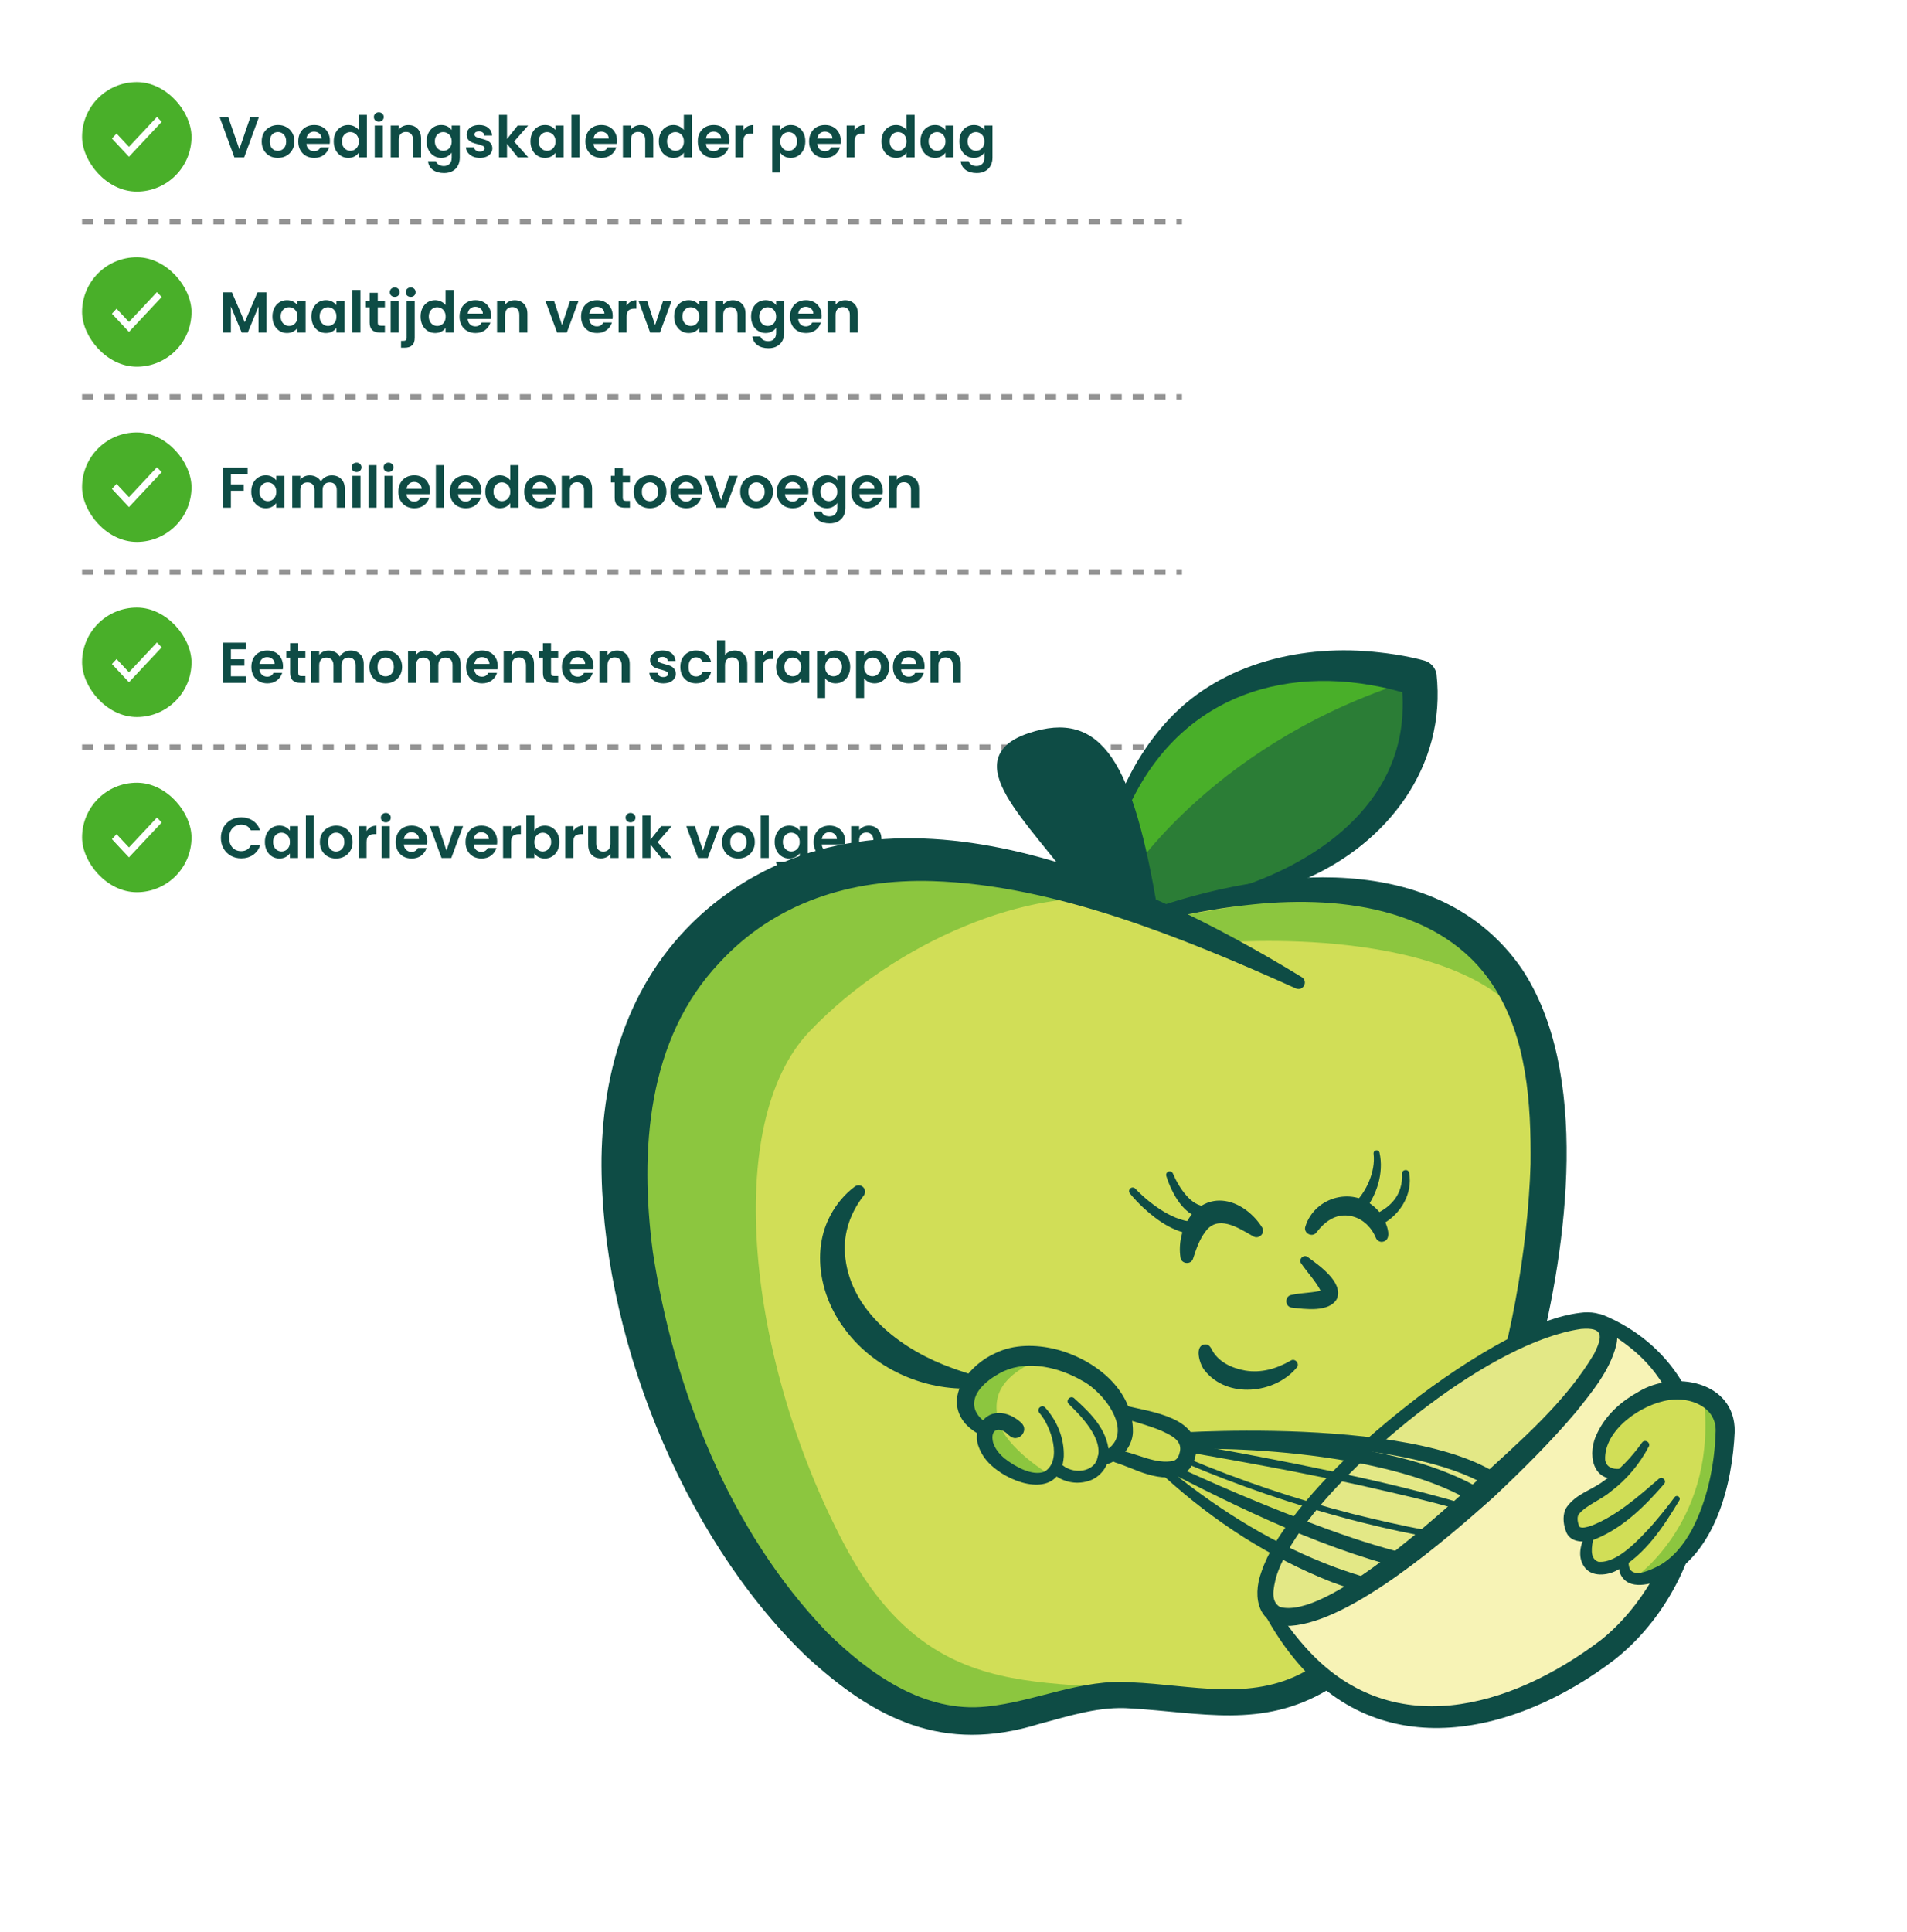 <svg width="697" height="706" viewBox="0 0 697 706" fill="none" xmlns="http://www.w3.org/2000/svg">
<g filter="url(#filter0_d_9_74)">
<rect x="10" y="7" width="442" height="336" rx="20" fill="white" shape-rendering="crispEdges"/>
<rect x="30.333" y="27.333" width="39.333" height="39.333" rx="19.667" fill="#49AF29"/>
<rect x="30.333" y="27.333" width="39.333" height="39.333" rx="19.667" stroke="#49AF29" stroke-width="0.667"/>
<path d="M40.909 47.618L47.135 54.273L59.091 41.533L57.375 39.727L47.135 50.636L42.602 45.8L40.909 47.618Z" fill="white"/>
<path d="M94.616 39.842L89.24 54.5H85.67L80.294 39.842H83.444L87.476 51.497L91.487 39.842H94.616ZM101.545 54.689C100.425 54.689 99.417 54.444 98.521 53.954C97.625 53.45 96.918 52.743 96.4 51.833C95.896 50.923 95.644 49.873 95.644 48.683C95.644 47.493 95.903 46.443 96.421 45.533C96.953 44.623 97.674 43.923 98.584 43.433C99.494 42.929 100.509 42.677 101.629 42.677C102.749 42.677 103.764 42.929 104.674 43.433C105.584 43.923 106.298 44.623 106.816 45.533C107.348 46.443 107.614 47.493 107.614 48.683C107.614 49.873 107.341 50.923 106.795 51.833C106.263 52.743 105.535 53.45 104.611 53.954C103.701 54.444 102.679 54.689 101.545 54.689ZM101.545 52.127C102.077 52.127 102.574 52.001 103.036 51.749C103.512 51.483 103.89 51.091 104.17 50.573C104.45 50.055 104.59 49.425 104.59 48.683C104.59 47.577 104.296 46.73 103.708 46.142C103.134 45.54 102.427 45.239 101.587 45.239C100.747 45.239 100.04 45.54 99.466 46.142C98.906 46.73 98.626 47.577 98.626 48.683C98.626 49.789 98.899 50.643 99.445 51.245C100.005 51.833 100.705 52.127 101.545 52.127ZM120.585 48.431C120.585 48.851 120.557 49.229 120.501 49.565H111.996C112.066 50.405 112.36 51.063 112.878 51.539C113.396 52.015 114.033 52.253 114.789 52.253C115.881 52.253 116.658 51.784 117.12 50.846H120.291C119.955 51.966 119.311 52.89 118.359 53.618C117.407 54.332 116.238 54.689 114.852 54.689C113.732 54.689 112.724 54.444 111.828 53.954C110.946 53.45 110.253 52.743 109.749 51.833C109.259 50.923 109.014 49.873 109.014 48.683C109.014 47.479 109.259 46.422 109.749 45.512C110.239 44.602 110.925 43.902 111.807 43.412C112.689 42.922 113.704 42.677 114.852 42.677C115.958 42.677 116.945 42.915 117.813 43.391C118.695 43.867 119.374 44.546 119.85 45.428C120.34 46.296 120.585 47.297 120.585 48.431ZM117.54 47.591C117.526 46.835 117.253 46.233 116.721 45.785C116.189 45.323 115.538 45.092 114.768 45.092C114.04 45.092 113.424 45.316 112.92 45.764C112.43 46.198 112.129 46.807 112.017 47.591H117.54ZM121.975 48.641C121.975 47.465 122.206 46.422 122.668 45.512C123.144 44.602 123.788 43.902 124.6 43.412C125.412 42.922 126.315 42.677 127.309 42.677C128.065 42.677 128.786 42.845 129.472 43.181C130.158 43.503 130.704 43.937 131.11 44.483V38.96H134.092V54.5H131.11V52.778C130.746 53.352 130.235 53.814 129.577 54.164C128.919 54.514 128.156 54.689 127.288 54.689C126.308 54.689 125.412 54.437 124.6 53.933C123.788 53.429 123.144 52.722 122.668 51.812C122.206 50.888 121.975 49.831 121.975 48.641ZM131.131 48.683C131.131 47.969 130.991 47.36 130.711 46.856C130.431 46.338 130.053 45.946 129.577 45.68C129.101 45.4 128.59 45.26 128.044 45.26C127.498 45.26 126.994 45.393 126.532 45.659C126.07 45.925 125.692 46.317 125.398 46.835C125.118 47.339 124.978 47.941 124.978 48.641C124.978 49.341 125.118 49.957 125.398 50.489C125.692 51.007 126.07 51.406 126.532 51.686C127.008 51.966 127.512 52.106 128.044 52.106C128.59 52.106 129.101 51.973 129.577 51.707C130.053 51.427 130.431 51.035 130.711 50.531C130.991 50.013 131.131 49.397 131.131 48.683ZM138.455 41.48C137.937 41.48 137.503 41.319 137.153 40.997C136.817 40.661 136.649 40.248 136.649 39.758C136.649 39.268 136.817 38.862 137.153 38.54C137.503 38.204 137.937 38.036 138.455 38.036C138.973 38.036 139.4 38.204 139.736 38.54C140.086 38.862 140.261 39.268 140.261 39.758C140.261 40.248 140.086 40.661 139.736 40.997C139.4 41.319 138.973 41.48 138.455 41.48ZM139.904 42.866V54.5H136.964V42.866H139.904ZM149.255 42.698C150.641 42.698 151.761 43.139 152.615 44.021C153.469 44.889 153.896 46.107 153.896 47.675V54.5H150.956V48.074C150.956 47.15 150.725 46.443 150.263 45.953C149.801 45.449 149.171 45.197 148.373 45.197C147.561 45.197 146.917 45.449 146.441 45.953C145.979 46.443 145.748 47.15 145.748 48.074V54.5H142.808V42.866H145.748V44.315C146.14 43.811 146.637 43.419 147.239 43.139C147.855 42.845 148.527 42.698 149.255 42.698ZM161.249 42.677C162.117 42.677 162.88 42.852 163.538 43.202C164.196 43.538 164.714 43.979 165.092 44.525V42.866H168.053V54.584C168.053 55.662 167.836 56.621 167.402 57.461C166.968 58.315 166.317 58.987 165.449 59.477C164.581 59.981 163.531 60.233 162.299 60.233C160.647 60.233 159.289 59.848 158.225 59.078C157.175 58.308 156.58 57.258 156.44 55.928H159.359C159.513 56.46 159.842 56.88 160.346 57.188C160.864 57.51 161.487 57.671 162.215 57.671C163.069 57.671 163.762 57.412 164.294 56.894C164.826 56.39 165.092 55.62 165.092 54.584V52.778C164.714 53.324 164.189 53.779 163.517 54.143C162.859 54.507 162.103 54.689 161.249 54.689C160.269 54.689 159.373 54.437 158.561 53.933C157.749 53.429 157.105 52.722 156.629 51.812C156.167 50.888 155.936 49.831 155.936 48.641C155.936 47.465 156.167 46.422 156.629 45.512C157.105 44.602 157.742 43.902 158.54 43.412C159.352 42.922 160.255 42.677 161.249 42.677ZM165.092 48.683C165.092 47.969 164.952 47.36 164.672 46.856C164.392 46.338 164.014 45.946 163.538 45.68C163.062 45.4 162.551 45.26 162.005 45.26C161.459 45.26 160.955 45.393 160.493 45.659C160.031 45.925 159.653 46.317 159.359 46.835C159.079 47.339 158.939 47.941 158.939 48.641C158.939 49.341 159.079 49.957 159.359 50.489C159.653 51.007 160.031 51.406 160.493 51.686C160.969 51.966 161.473 52.106 162.005 52.106C162.551 52.106 163.062 51.973 163.538 51.707C164.014 51.427 164.392 51.035 164.672 50.531C164.952 50.013 165.092 49.397 165.092 48.683ZM175.377 54.689C174.425 54.689 173.571 54.521 172.815 54.185C172.059 53.835 171.457 53.366 171.009 52.778C170.575 52.19 170.337 51.539 170.295 50.825H173.256C173.312 51.273 173.529 51.644 173.907 51.938C174.299 52.232 174.782 52.379 175.356 52.379C175.916 52.379 176.35 52.267 176.658 52.043C176.98 51.819 177.141 51.532 177.141 51.182C177.141 50.804 176.945 50.524 176.553 50.342C176.175 50.146 175.566 49.936 174.726 49.712C173.858 49.502 173.144 49.285 172.584 49.061C172.038 48.837 171.562 48.494 171.156 48.032C170.764 47.57 170.568 46.947 170.568 46.163C170.568 45.519 170.75 44.931 171.114 44.399C171.492 43.867 172.024 43.447 172.71 43.139C173.41 42.831 174.229 42.677 175.167 42.677C176.553 42.677 177.659 43.027 178.485 43.727C179.311 44.413 179.766 45.344 179.85 46.52H177.036C176.994 46.058 176.798 45.694 176.448 45.428C176.112 45.148 175.657 45.008 175.083 45.008C174.551 45.008 174.138 45.106 173.844 45.302C173.564 45.498 173.424 45.771 173.424 46.121C173.424 46.513 173.62 46.814 174.012 47.024C174.404 47.22 175.013 47.423 175.839 47.633C176.679 47.843 177.372 48.06 177.918 48.284C178.464 48.508 178.933 48.858 179.325 49.334C179.731 49.796 179.941 50.412 179.955 51.182C179.955 51.854 179.766 52.456 179.388 52.988C179.024 53.52 178.492 53.94 177.792 54.248C177.106 54.542 176.301 54.689 175.377 54.689ZM189.256 54.5L185.308 49.544V54.5H182.368V38.96H185.308V47.801L189.214 42.866H193.036L187.912 48.704L193.078 54.5H189.256ZM193.876 48.641C193.876 47.465 194.107 46.422 194.569 45.512C195.045 44.602 195.682 43.902 196.48 43.412C197.292 42.922 198.195 42.677 199.189 42.677C200.057 42.677 200.813 42.852 201.457 43.202C202.115 43.552 202.64 43.993 203.032 44.525V42.866H205.993V54.5H203.032V52.799C202.654 53.345 202.129 53.8 201.457 54.164C200.799 54.514 200.036 54.689 199.168 54.689C198.188 54.689 197.292 54.437 196.48 53.933C195.682 53.429 195.045 52.722 194.569 51.812C194.107 50.888 193.876 49.831 193.876 48.641ZM203.032 48.683C203.032 47.969 202.892 47.36 202.612 46.856C202.332 46.338 201.954 45.946 201.478 45.68C201.002 45.4 200.491 45.26 199.945 45.26C199.399 45.26 198.895 45.393 198.433 45.659C197.971 45.925 197.593 46.317 197.299 46.835C197.019 47.339 196.879 47.941 196.879 48.641C196.879 49.341 197.019 49.957 197.299 50.489C197.593 51.007 197.971 51.406 198.433 51.686C198.909 51.966 199.413 52.106 199.945 52.106C200.491 52.106 201.002 51.973 201.478 51.707C201.954 51.427 202.332 51.035 202.612 50.531C202.892 50.013 203.032 49.397 203.032 48.683ZM211.804 38.96V54.5H208.864V38.96H211.804ZM225.524 48.431C225.524 48.851 225.496 49.229 225.44 49.565H216.935C217.005 50.405 217.299 51.063 217.817 51.539C218.335 52.015 218.972 52.253 219.728 52.253C220.82 52.253 221.597 51.784 222.059 50.846H225.23C224.894 51.966 224.25 52.89 223.298 53.618C222.346 54.332 221.177 54.689 219.791 54.689C218.671 54.689 217.663 54.444 216.767 53.954C215.885 53.45 215.192 52.743 214.688 51.833C214.198 50.923 213.953 49.873 213.953 48.683C213.953 47.479 214.198 46.422 214.688 45.512C215.178 44.602 215.864 43.902 216.746 43.412C217.628 42.922 218.643 42.677 219.791 42.677C220.897 42.677 221.884 42.915 222.752 43.391C223.634 43.867 224.313 44.546 224.789 45.428C225.279 46.296 225.524 47.297 225.524 48.431ZM222.479 47.591C222.465 46.835 222.192 46.233 221.66 45.785C221.128 45.323 220.477 45.092 219.707 45.092C218.979 45.092 218.363 45.316 217.859 45.764C217.369 46.198 217.068 46.807 216.956 47.591H222.479ZM234.117 42.698C235.503 42.698 236.623 43.139 237.477 44.021C238.331 44.889 238.758 46.107 238.758 47.675V54.5H235.818V48.074C235.818 47.15 235.587 46.443 235.125 45.953C234.663 45.449 234.033 45.197 233.235 45.197C232.423 45.197 231.779 45.449 231.303 45.953C230.841 46.443 230.61 47.15 230.61 48.074V54.5H227.67V42.866H230.61V44.315C231.002 43.811 231.499 43.419 232.101 43.139C232.717 42.845 233.389 42.698 234.117 42.698ZM240.797 48.641C240.797 47.465 241.028 46.422 241.49 45.512C241.966 44.602 242.61 43.902 243.422 43.412C244.234 42.922 245.137 42.677 246.131 42.677C246.887 42.677 247.608 42.845 248.294 43.181C248.98 43.503 249.526 43.937 249.932 44.483V38.96H252.914V54.5H249.932V52.778C249.568 53.352 249.057 53.814 248.399 54.164C247.741 54.514 246.978 54.689 246.11 54.689C245.13 54.689 244.234 54.437 243.422 53.933C242.61 53.429 241.966 52.722 241.49 51.812C241.028 50.888 240.797 49.831 240.797 48.641ZM249.953 48.683C249.953 47.969 249.813 47.36 249.533 46.856C249.253 46.338 248.875 45.946 248.399 45.68C247.923 45.4 247.412 45.26 246.866 45.26C246.32 45.26 245.816 45.393 245.354 45.659C244.892 45.925 244.514 46.317 244.22 46.835C243.94 47.339 243.8 47.941 243.8 48.641C243.8 49.341 243.94 49.957 244.22 50.489C244.514 51.007 244.892 51.406 245.354 51.686C245.83 51.966 246.334 52.106 246.866 52.106C247.412 52.106 247.923 51.973 248.399 51.707C248.875 51.427 249.253 51.035 249.533 50.531C249.813 50.013 249.953 49.397 249.953 48.683ZM266.601 48.431C266.601 48.851 266.573 49.229 266.517 49.565H258.012C258.082 50.405 258.376 51.063 258.894 51.539C259.412 52.015 260.049 52.253 260.805 52.253C261.897 52.253 262.674 51.784 263.136 50.846H266.307C265.971 51.966 265.327 52.89 264.375 53.618C263.423 54.332 262.254 54.689 260.868 54.689C259.748 54.689 258.74 54.444 257.844 53.954C256.962 53.45 256.269 52.743 255.765 51.833C255.275 50.923 255.03 49.873 255.03 48.683C255.03 47.479 255.275 46.422 255.765 45.512C256.255 44.602 256.941 43.902 257.823 43.412C258.705 42.922 259.72 42.677 260.868 42.677C261.974 42.677 262.961 42.915 263.829 43.391C264.711 43.867 265.39 44.546 265.866 45.428C266.356 46.296 266.601 47.297 266.601 48.431ZM263.556 47.591C263.542 46.835 263.269 46.233 262.737 45.785C262.205 45.323 261.554 45.092 260.784 45.092C260.056 45.092 259.44 45.316 258.936 45.764C258.446 46.198 258.145 46.807 258.033 47.591H263.556ZM271.687 44.672C272.065 44.056 272.555 43.573 273.157 43.223C273.773 42.873 274.473 42.698 275.257 42.698V45.785H274.48C273.556 45.785 272.856 46.002 272.38 46.436C271.918 46.87 271.687 47.626 271.687 48.704V54.5H268.747V42.866H271.687V44.672ZM285.181 44.546C285.559 44.014 286.077 43.573 286.735 43.223C287.407 42.859 288.17 42.677 289.024 42.677C290.018 42.677 290.914 42.922 291.712 43.412C292.524 43.902 293.161 44.602 293.623 45.512C294.099 46.408 294.337 47.451 294.337 48.641C294.337 49.831 294.099 50.888 293.623 51.812C293.161 52.722 292.524 53.429 291.712 53.933C290.914 54.437 290.018 54.689 289.024 54.689C288.17 54.689 287.414 54.514 286.756 54.164C286.112 53.814 285.587 53.373 285.181 52.841V60.044H282.241V42.866H285.181V44.546ZM291.334 48.641C291.334 47.941 291.187 47.339 290.893 46.835C290.613 46.317 290.235 45.925 289.759 45.659C289.297 45.393 288.793 45.26 288.247 45.26C287.715 45.26 287.211 45.4 286.735 45.68C286.273 45.946 285.895 46.338 285.601 46.856C285.321 47.374 285.181 47.983 285.181 48.683C285.181 49.383 285.321 49.992 285.601 50.51C285.895 51.028 286.273 51.427 286.735 51.707C287.211 51.973 287.715 52.106 288.247 52.106C288.793 52.106 289.297 51.966 289.759 51.686C290.235 51.406 290.613 51.007 290.893 50.489C291.187 49.971 291.334 49.355 291.334 48.641ZM307.288 48.431C307.288 48.851 307.26 49.229 307.204 49.565H298.699C298.769 50.405 299.063 51.063 299.581 51.539C300.099 52.015 300.736 52.253 301.492 52.253C302.584 52.253 303.361 51.784 303.823 50.846H306.994C306.658 51.966 306.014 52.89 305.062 53.618C304.11 54.332 302.941 54.689 301.555 54.689C300.435 54.689 299.427 54.444 298.531 53.954C297.649 53.45 296.956 52.743 296.452 51.833C295.962 50.923 295.717 49.873 295.717 48.683C295.717 47.479 295.962 46.422 296.452 45.512C296.942 44.602 297.628 43.902 298.51 43.412C299.392 42.922 300.407 42.677 301.555 42.677C302.661 42.677 303.648 42.915 304.516 43.391C305.398 43.867 306.077 44.546 306.553 45.428C307.043 46.296 307.288 47.297 307.288 48.431ZM304.243 47.591C304.229 46.835 303.956 46.233 303.424 45.785C302.892 45.323 302.241 45.092 301.471 45.092C300.743 45.092 300.127 45.316 299.623 45.764C299.133 46.198 298.832 46.807 298.72 47.591H304.243ZM312.374 44.672C312.752 44.056 313.242 43.573 313.844 43.223C314.46 42.873 315.16 42.698 315.944 42.698V45.785H315.167C314.243 45.785 313.543 46.002 313.067 46.436C312.605 46.87 312.374 47.626 312.374 48.704V54.5H309.434V42.866H312.374V44.672ZM322.172 48.641C322.172 47.465 322.403 46.422 322.865 45.512C323.341 44.602 323.985 43.902 324.797 43.412C325.609 42.922 326.512 42.677 327.506 42.677C328.262 42.677 328.983 42.845 329.669 43.181C330.355 43.503 330.901 43.937 331.307 44.483V38.96H334.289V54.5H331.307V52.778C330.943 53.352 330.432 53.814 329.774 54.164C329.116 54.514 328.353 54.689 327.485 54.689C326.505 54.689 325.609 54.437 324.797 53.933C323.985 53.429 323.341 52.722 322.865 51.812C322.403 50.888 322.172 49.831 322.172 48.641ZM331.328 48.683C331.328 47.969 331.188 47.36 330.908 46.856C330.628 46.338 330.25 45.946 329.774 45.68C329.298 45.4 328.787 45.26 328.241 45.26C327.695 45.26 327.191 45.393 326.729 45.659C326.267 45.925 325.889 46.317 325.595 46.835C325.315 47.339 325.175 47.941 325.175 48.641C325.175 49.341 325.315 49.957 325.595 50.489C325.889 51.007 326.267 51.406 326.729 51.686C327.205 51.966 327.709 52.106 328.241 52.106C328.787 52.106 329.298 51.973 329.774 51.707C330.25 51.427 330.628 51.035 330.908 50.531C331.188 50.013 331.328 49.397 331.328 48.683ZM336.405 48.641C336.405 47.465 336.636 46.422 337.098 45.512C337.574 44.602 338.211 43.902 339.009 43.412C339.821 42.922 340.724 42.677 341.718 42.677C342.586 42.677 343.342 42.852 343.986 43.202C344.644 43.552 345.169 43.993 345.561 44.525V42.866H348.522V54.5H345.561V52.799C345.183 53.345 344.658 53.8 343.986 54.164C343.328 54.514 342.565 54.689 341.697 54.689C340.717 54.689 339.821 54.437 339.009 53.933C338.211 53.429 337.574 52.722 337.098 51.812C336.636 50.888 336.405 49.831 336.405 48.641ZM345.561 48.683C345.561 47.969 345.421 47.36 345.141 46.856C344.861 46.338 344.483 45.946 344.007 45.68C343.531 45.4 343.02 45.26 342.474 45.26C341.928 45.26 341.424 45.393 340.962 45.659C340.5 45.925 340.122 46.317 339.828 46.835C339.548 47.339 339.408 47.941 339.408 48.641C339.408 49.341 339.548 49.957 339.828 50.489C340.122 51.007 340.5 51.406 340.962 51.686C341.438 51.966 341.942 52.106 342.474 52.106C343.02 52.106 343.531 51.973 344.007 51.707C344.483 51.427 344.861 51.035 345.141 50.531C345.421 50.013 345.561 49.397 345.561 48.683ZM355.95 42.677C356.818 42.677 357.581 42.852 358.239 43.202C358.897 43.538 359.415 43.979 359.793 44.525V42.866H362.754V54.584C362.754 55.662 362.537 56.621 362.103 57.461C361.669 58.315 361.018 58.987 360.15 59.477C359.282 59.981 358.232 60.233 357 60.233C355.348 60.233 353.99 59.848 352.926 59.078C351.876 58.308 351.281 57.258 351.141 55.928H354.06C354.214 56.46 354.543 56.88 355.047 57.188C355.565 57.51 356.188 57.671 356.916 57.671C357.77 57.671 358.463 57.412 358.995 56.894C359.527 56.39 359.793 55.62 359.793 54.584V52.778C359.415 53.324 358.89 53.779 358.218 54.143C357.56 54.507 356.804 54.689 355.95 54.689C354.97 54.689 354.074 54.437 353.262 53.933C352.45 53.429 351.806 52.722 351.33 51.812C350.868 50.888 350.637 49.831 350.637 48.641C350.637 47.465 350.868 46.422 351.33 45.512C351.806 44.602 352.443 43.902 353.241 43.412C354.053 42.922 354.956 42.677 355.95 42.677ZM359.793 48.683C359.793 47.969 359.653 47.36 359.373 46.856C359.093 46.338 358.715 45.946 358.239 45.68C357.763 45.4 357.252 45.26 356.706 45.26C356.16 45.26 355.656 45.393 355.194 45.659C354.732 45.925 354.354 46.317 354.06 46.835C353.78 47.339 353.64 47.941 353.64 48.641C353.64 49.341 353.78 49.957 354.06 50.489C354.354 51.007 354.732 51.406 355.194 51.686C355.67 51.966 356.174 52.106 356.706 52.106C357.252 52.106 357.763 51.973 358.239 51.707C358.715 51.427 359.093 51.035 359.373 50.531C359.653 50.013 359.793 49.397 359.793 48.683Z" fill="#0E4C45"/>
<line x1="30" y1="78" x2="432" y2="78" stroke="#939393" stroke-width="2" stroke-dasharray="4 4"/>
<rect x="30.333" y="91.333" width="39.333" height="39.333" rx="19.667" fill="#49AF29"/>
<rect x="30.333" y="91.333" width="39.333" height="39.333" rx="19.667" stroke="#49AF29" stroke-width="0.667"/>
<path d="M40.909 111.619L47.135 118.273L59.091 105.533L57.375 103.727L47.135 114.636L42.602 109.8L40.909 111.619Z" fill="white"/>
<path d="M97.43 103.842V118.5H94.49V108.966L90.563 118.5H88.337L84.389 108.966V118.5H81.449V103.842H84.788L89.45 114.741L94.112 103.842H97.43ZM99.581 112.641C99.581 111.465 99.812 110.422 100.274 109.512C100.75 108.602 101.387 107.902 102.185 107.412C102.997 106.922 103.9 106.677 104.894 106.677C105.762 106.677 106.518 106.852 107.162 107.202C107.82 107.552 108.345 107.993 108.737 108.525V106.866H111.698V118.5H108.737V116.799C108.359 117.345 107.834 117.8 107.162 118.164C106.504 118.514 105.741 118.689 104.873 118.689C103.893 118.689 102.997 118.437 102.185 117.933C101.387 117.429 100.75 116.722 100.274 115.812C99.812 114.888 99.581 113.831 99.581 112.641ZM108.737 112.683C108.737 111.969 108.597 111.36 108.317 110.856C108.037 110.338 107.659 109.946 107.183 109.68C106.707 109.4 106.196 109.26 105.65 109.26C105.104 109.26 104.6 109.393 104.138 109.659C103.676 109.925 103.298 110.317 103.004 110.835C102.724 111.339 102.584 111.941 102.584 112.641C102.584 113.341 102.724 113.957 103.004 114.489C103.298 115.007 103.676 115.406 104.138 115.686C104.614 115.966 105.118 116.106 105.65 116.106C106.196 116.106 106.707 115.973 107.183 115.707C107.659 115.427 108.037 115.035 108.317 114.531C108.597 114.013 108.737 113.397 108.737 112.683ZM113.813 112.641C113.813 111.465 114.044 110.422 114.506 109.512C114.982 108.602 115.619 107.902 116.417 107.412C117.229 106.922 118.132 106.677 119.126 106.677C119.994 106.677 120.75 106.852 121.394 107.202C122.052 107.552 122.577 107.993 122.969 108.525V106.866H125.93V118.5H122.969V116.799C122.591 117.345 122.066 117.8 121.394 118.164C120.736 118.514 119.973 118.689 119.105 118.689C118.125 118.689 117.229 118.437 116.417 117.933C115.619 117.429 114.982 116.722 114.506 115.812C114.044 114.888 113.813 113.831 113.813 112.641ZM122.969 112.683C122.969 111.969 122.829 111.36 122.549 110.856C122.269 110.338 121.891 109.946 121.415 109.68C120.939 109.4 120.428 109.26 119.882 109.26C119.336 109.26 118.832 109.393 118.37 109.659C117.908 109.925 117.53 110.317 117.236 110.835C116.956 111.339 116.816 111.941 116.816 112.641C116.816 113.341 116.956 113.957 117.236 114.489C117.53 115.007 117.908 115.406 118.37 115.686C118.846 115.966 119.35 116.106 119.882 116.106C120.428 116.106 120.939 115.973 121.415 115.707C121.891 115.427 122.269 115.035 122.549 114.531C122.829 114.013 122.969 113.397 122.969 112.683ZM131.742 102.96V118.5H128.802V102.96H131.742ZM138.069 109.281V114.909C138.069 115.301 138.16 115.588 138.342 115.77C138.538 115.938 138.86 116.022 139.308 116.022H140.673V118.5H138.825C136.347 118.5 135.108 117.296 135.108 114.888V109.281H133.722V106.866H135.108V103.989H138.069V106.866H140.673V109.281H138.069ZM144.279 105.48C143.761 105.48 143.327 105.319 142.977 104.997C142.641 104.661 142.473 104.248 142.473 103.758C142.473 103.268 142.641 102.862 142.977 102.54C143.327 102.204 143.761 102.036 144.279 102.036C144.797 102.036 145.224 102.204 145.56 102.54C145.91 102.862 146.085 103.268 146.085 103.758C146.085 104.248 145.91 104.661 145.56 104.997C145.224 105.319 144.797 105.48 144.279 105.48ZM145.728 106.866V118.5H142.788V106.866H145.728ZM150.124 105.48C149.592 105.48 149.151 105.319 148.801 104.997C148.465 104.661 148.297 104.248 148.297 103.758C148.297 103.268 148.465 102.862 148.801 102.54C149.151 102.204 149.592 102.036 150.124 102.036C150.642 102.036 151.069 102.204 151.405 102.54C151.741 102.862 151.909 103.268 151.909 103.758C151.909 104.248 151.741 104.661 151.405 104.997C151.069 105.319 150.642 105.48 150.124 105.48ZM151.573 120.411C151.573 121.699 151.251 122.623 150.607 123.183C149.977 123.757 149.067 124.044 147.877 124.044H146.575V121.545H147.415C147.863 121.545 148.178 121.454 148.36 121.272C148.542 121.104 148.633 120.824 148.633 120.432V106.866H151.573V120.411ZM153.721 112.641C153.721 111.465 153.952 110.422 154.414 109.512C154.89 108.602 155.534 107.902 156.346 107.412C157.158 106.922 158.061 106.677 159.055 106.677C159.811 106.677 160.532 106.845 161.218 107.181C161.904 107.503 162.45 107.937 162.856 108.483V102.96H165.838V118.5H162.856V116.778C162.492 117.352 161.981 117.814 161.323 118.164C160.665 118.514 159.902 118.689 159.034 118.689C158.054 118.689 157.158 118.437 156.346 117.933C155.534 117.429 154.89 116.722 154.414 115.812C153.952 114.888 153.721 113.831 153.721 112.641ZM162.877 112.683C162.877 111.969 162.737 111.36 162.457 110.856C162.177 110.338 161.799 109.946 161.323 109.68C160.847 109.4 160.336 109.26 159.79 109.26C159.244 109.26 158.74 109.393 158.278 109.659C157.816 109.925 157.438 110.317 157.144 110.835C156.864 111.339 156.724 111.941 156.724 112.641C156.724 113.341 156.864 113.957 157.144 114.489C157.438 115.007 157.816 115.406 158.278 115.686C158.754 115.966 159.258 116.106 159.79 116.106C160.336 116.106 160.847 115.973 161.323 115.707C161.799 115.427 162.177 115.035 162.457 114.531C162.737 114.013 162.877 113.397 162.877 112.683ZM179.525 112.431C179.525 112.851 179.497 113.229 179.441 113.565H170.936C171.006 114.405 171.3 115.063 171.818 115.539C172.336 116.015 172.973 116.253 173.729 116.253C174.821 116.253 175.598 115.784 176.06 114.846H179.231C178.895 115.966 178.251 116.89 177.299 117.618C176.347 118.332 175.178 118.689 173.792 118.689C172.672 118.689 171.664 118.444 170.768 117.954C169.886 117.45 169.193 116.743 168.689 115.833C168.199 114.923 167.954 113.873 167.954 112.683C167.954 111.479 168.199 110.422 168.689 109.512C169.179 108.602 169.865 107.902 170.747 107.412C171.629 106.922 172.644 106.677 173.792 106.677C174.898 106.677 175.885 106.915 176.753 107.391C177.635 107.867 178.314 108.546 178.79 109.428C179.28 110.296 179.525 111.297 179.525 112.431ZM176.48 111.591C176.466 110.835 176.193 110.233 175.661 109.785C175.129 109.323 174.478 109.092 173.708 109.092C172.98 109.092 172.364 109.316 171.86 109.764C171.37 110.198 171.069 110.807 170.957 111.591H176.48ZM188.118 106.698C189.504 106.698 190.624 107.139 191.478 108.021C192.332 108.889 192.759 110.107 192.759 111.675V118.5H189.819V112.074C189.819 111.15 189.588 110.443 189.126 109.953C188.664 109.449 188.034 109.197 187.236 109.197C186.424 109.197 185.78 109.449 185.304 109.953C184.842 110.443 184.611 111.15 184.611 112.074V118.5H181.671V106.866H184.611V108.315C185.003 107.811 185.5 107.419 186.102 107.139C186.718 106.845 187.39 106.698 188.118 106.698ZM205.409 115.791L208.349 106.866H211.478L207.173 118.5H203.603L199.319 106.866H202.469L205.409 115.791ZM223.945 112.431C223.945 112.851 223.917 113.229 223.861 113.565H215.356C215.426 114.405 215.72 115.063 216.238 115.539C216.756 116.015 217.393 116.253 218.149 116.253C219.241 116.253 220.018 115.784 220.48 114.846H223.651C223.315 115.966 222.671 116.89 221.719 117.618C220.767 118.332 219.598 118.689 218.212 118.689C217.092 118.689 216.084 118.444 215.188 117.954C214.306 117.45 213.613 116.743 213.109 115.833C212.619 114.923 212.374 113.873 212.374 112.683C212.374 111.479 212.619 110.422 213.109 109.512C213.599 108.602 214.285 107.902 215.167 107.412C216.049 106.922 217.064 106.677 218.212 106.677C219.318 106.677 220.305 106.915 221.173 107.391C222.055 107.867 222.734 108.546 223.21 109.428C223.7 110.296 223.945 111.297 223.945 112.431ZM220.9 111.591C220.886 110.835 220.613 110.233 220.081 109.785C219.549 109.323 218.898 109.092 218.128 109.092C217.4 109.092 216.784 109.316 216.28 109.764C215.79 110.198 215.489 110.807 215.377 111.591H220.9ZM229.031 108.672C229.409 108.056 229.899 107.573 230.501 107.223C231.117 106.873 231.817 106.698 232.601 106.698V109.785H231.824C230.9 109.785 230.2 110.002 229.724 110.436C229.262 110.87 229.031 111.626 229.031 112.704V118.5H226.091V106.866H229.031V108.672ZM239.432 115.791L242.372 106.866H245.501L241.196 118.5H237.626L233.342 106.866H236.492L239.432 115.791ZM246.396 112.641C246.396 111.465 246.627 110.422 247.089 109.512C247.565 108.602 248.202 107.902 249 107.412C249.812 106.922 250.715 106.677 251.709 106.677C252.577 106.677 253.333 106.852 253.977 107.202C254.635 107.552 255.16 107.993 255.552 108.525V106.866H258.513V118.5H255.552V116.799C255.174 117.345 254.649 117.8 253.977 118.164C253.319 118.514 252.556 118.689 251.688 118.689C250.708 118.689 249.812 118.437 249 117.933C248.202 117.429 247.565 116.722 247.089 115.812C246.627 114.888 246.396 113.831 246.396 112.641ZM255.552 112.683C255.552 111.969 255.412 111.36 255.132 110.856C254.852 110.338 254.474 109.946 253.998 109.68C253.522 109.4 253.011 109.26 252.465 109.26C251.919 109.26 251.415 109.393 250.953 109.659C250.491 109.925 250.113 110.317 249.819 110.835C249.539 111.339 249.399 111.941 249.399 112.641C249.399 113.341 249.539 113.957 249.819 114.489C250.113 115.007 250.491 115.406 250.953 115.686C251.429 115.966 251.933 116.106 252.465 116.106C253.011 116.106 253.522 115.973 253.998 115.707C254.474 115.427 254.852 115.035 255.132 114.531C255.412 114.013 255.552 113.397 255.552 112.683ZM267.832 106.698C269.218 106.698 270.338 107.139 271.192 108.021C272.046 108.889 272.473 110.107 272.473 111.675V118.5H269.533V112.074C269.533 111.15 269.302 110.443 268.84 109.953C268.378 109.449 267.748 109.197 266.95 109.197C266.138 109.197 265.494 109.449 265.018 109.953C264.556 110.443 264.325 111.15 264.325 112.074V118.5H261.385V106.866H264.325V108.315C264.717 107.811 265.214 107.419 265.816 107.139C266.432 106.845 267.104 106.698 267.832 106.698ZM279.825 106.677C280.693 106.677 281.456 106.852 282.114 107.202C282.772 107.538 283.29 107.979 283.668 108.525V106.866H286.629V118.584C286.629 119.662 286.412 120.621 285.978 121.461C285.544 122.315 284.893 122.987 284.025 123.477C283.157 123.981 282.107 124.233 280.875 124.233C279.223 124.233 277.865 123.848 276.801 123.078C275.751 122.308 275.156 121.258 275.016 119.928H277.935C278.089 120.46 278.418 120.88 278.922 121.188C279.44 121.51 280.063 121.671 280.791 121.671C281.645 121.671 282.338 121.412 282.87 120.894C283.402 120.39 283.668 119.62 283.668 118.584V116.778C283.29 117.324 282.765 117.779 282.093 118.143C281.435 118.507 280.679 118.689 279.825 118.689C278.845 118.689 277.949 118.437 277.137 117.933C276.325 117.429 275.681 116.722 275.205 115.812C274.743 114.888 274.512 113.831 274.512 112.641C274.512 111.465 274.743 110.422 275.205 109.512C275.681 108.602 276.318 107.902 277.116 107.412C277.928 106.922 278.831 106.677 279.825 106.677ZM283.668 112.683C283.668 111.969 283.528 111.36 283.248 110.856C282.968 110.338 282.59 109.946 282.114 109.68C281.638 109.4 281.127 109.26 280.581 109.26C280.035 109.26 279.531 109.393 279.069 109.659C278.607 109.925 278.229 110.317 277.935 110.835C277.655 111.339 277.515 111.941 277.515 112.641C277.515 113.341 277.655 113.957 277.935 114.489C278.229 115.007 278.607 115.406 279.069 115.686C279.545 115.966 280.049 116.106 280.581 116.106C281.127 116.106 281.638 115.973 282.114 115.707C282.59 115.427 282.968 115.035 283.248 114.531C283.528 114.013 283.668 113.397 283.668 112.683ZM300.316 112.431C300.316 112.851 300.288 113.229 300.232 113.565H291.727C291.797 114.405 292.091 115.063 292.609 115.539C293.127 116.015 293.764 116.253 294.52 116.253C295.612 116.253 296.389 115.784 296.851 114.846H300.022C299.686 115.966 299.042 116.89 298.09 117.618C297.138 118.332 295.969 118.689 294.583 118.689C293.463 118.689 292.455 118.444 291.559 117.954C290.677 117.45 289.984 116.743 289.48 115.833C288.99 114.923 288.745 113.873 288.745 112.683C288.745 111.479 288.99 110.422 289.48 109.512C289.97 108.602 290.656 107.902 291.538 107.412C292.42 106.922 293.435 106.677 294.583 106.677C295.689 106.677 296.676 106.915 297.544 107.391C298.426 107.867 299.105 108.546 299.581 109.428C300.071 110.296 300.316 111.297 300.316 112.431ZM297.271 111.591C297.257 110.835 296.984 110.233 296.452 109.785C295.92 109.323 295.269 109.092 294.499 109.092C293.771 109.092 293.155 109.316 292.651 109.764C292.161 110.198 291.86 110.807 291.748 111.591H297.271ZM308.909 106.698C310.295 106.698 311.415 107.139 312.269 108.021C313.123 108.889 313.55 110.107 313.55 111.675V118.5H310.61V112.074C310.61 111.15 310.379 110.443 309.917 109.953C309.455 109.449 308.825 109.197 308.027 109.197C307.215 109.197 306.571 109.449 306.095 109.953C305.633 110.443 305.402 111.15 305.402 112.074V118.5H302.462V106.866H305.402V108.315C305.794 107.811 306.291 107.419 306.893 107.139C307.509 106.845 308.181 106.698 308.909 106.698Z" fill="#0E4C45"/>
<line x1="30" y1="142" x2="432" y2="142" stroke="#939393" stroke-width="2" stroke-dasharray="4 4"/>
<rect x="30.333" y="155.333" width="39.333" height="39.333" rx="19.667" fill="#49AF29"/>
<rect x="30.333" y="155.333" width="39.333" height="39.333" rx="19.667" stroke="#49AF29" stroke-width="0.667"/>
<path d="M40.909 175.619L47.135 182.273L59.091 169.533L57.375 167.727L47.135 178.636L42.602 173.8L40.909 175.619Z" fill="white"/>
<path d="M90.5 167.842V170.215H84.389V173.974H89.072V176.305H84.389V182.5H81.449V167.842H90.5ZM91.829 176.641C91.829 175.465 92.06 174.422 92.522 173.512C92.998 172.602 93.635 171.902 94.433 171.412C95.245 170.922 96.148 170.677 97.142 170.677C98.01 170.677 98.766 170.852 99.41 171.202C100.068 171.552 100.593 171.993 100.985 172.525V170.866H103.946V182.5H100.985V180.799C100.607 181.345 100.082 181.8 99.41 182.164C98.752 182.514 97.989 182.689 97.121 182.689C96.141 182.689 95.245 182.437 94.433 181.933C93.635 181.429 92.998 180.722 92.522 179.812C92.06 178.888 91.829 177.831 91.829 176.641ZM100.985 176.683C100.985 175.969 100.845 175.36 100.565 174.856C100.285 174.338 99.907 173.946 99.431 173.68C98.955 173.4 98.444 173.26 97.898 173.26C97.352 173.26 96.848 173.393 96.386 173.659C95.924 173.925 95.546 174.317 95.252 174.835C94.972 175.339 94.832 175.941 94.832 176.641C94.832 177.341 94.972 177.957 95.252 178.489C95.546 179.007 95.924 179.406 96.386 179.686C96.862 179.966 97.366 180.106 97.898 180.106C98.444 180.106 98.955 179.973 99.431 179.707C99.907 179.427 100.285 179.035 100.565 178.531C100.845 178.013 100.985 177.397 100.985 176.683ZM121.265 170.698C122.693 170.698 123.841 171.139 124.709 172.021C125.591 172.889 126.032 174.107 126.032 175.675V182.5H123.092V176.074C123.092 175.164 122.861 174.471 122.399 173.995C121.937 173.505 121.307 173.26 120.509 173.26C119.711 173.26 119.074 173.505 118.598 173.995C118.136 174.471 117.905 175.164 117.905 176.074V182.5H114.965V176.074C114.965 175.164 114.734 174.471 114.272 173.995C113.81 173.505 113.18 173.26 112.382 173.26C111.57 173.26 110.926 173.505 110.45 173.995C109.988 174.471 109.757 175.164 109.757 176.074V182.5H106.817V170.866H109.757V172.273C110.135 171.783 110.618 171.398 111.206 171.118C111.808 170.838 112.466 170.698 113.18 170.698C114.09 170.698 114.902 170.894 115.616 171.286C116.33 171.664 116.883 172.21 117.275 172.924C117.653 172.252 118.199 171.713 118.913 171.307C119.641 170.901 120.425 170.698 121.265 170.698ZM130.313 169.48C129.795 169.48 129.361 169.319 129.011 168.997C128.675 168.661 128.507 168.248 128.507 167.758C128.507 167.268 128.675 166.862 129.011 166.54C129.361 166.204 129.795 166.036 130.313 166.036C130.831 166.036 131.258 166.204 131.594 166.54C131.944 166.862 132.119 167.268 132.119 167.758C132.119 168.248 131.944 168.661 131.594 168.997C131.258 169.319 130.831 169.48 130.313 169.48ZM131.762 170.866V182.5H128.822V170.866H131.762ZM137.607 166.96V182.5H134.667V166.96H137.607ZM142.003 169.48C141.485 169.48 141.051 169.319 140.701 168.997C140.365 168.661 140.197 168.248 140.197 167.758C140.197 167.268 140.365 166.862 140.701 166.54C141.051 166.204 141.485 166.036 142.003 166.036C142.521 166.036 142.948 166.204 143.284 166.54C143.634 166.862 143.809 167.268 143.809 167.758C143.809 168.248 143.634 168.661 143.284 168.997C142.948 169.319 142.521 169.48 142.003 169.48ZM143.452 170.866V182.5H140.512V170.866H143.452ZM157.171 176.431C157.171 176.851 157.143 177.229 157.087 177.565H148.582C148.652 178.405 148.946 179.063 149.464 179.539C149.982 180.015 150.619 180.253 151.375 180.253C152.467 180.253 153.244 179.784 153.706 178.846H156.877C156.541 179.966 155.897 180.89 154.945 181.618C153.993 182.332 152.824 182.689 151.438 182.689C150.318 182.689 149.31 182.444 148.414 181.954C147.532 181.45 146.839 180.743 146.335 179.833C145.845 178.923 145.6 177.873 145.6 176.683C145.6 175.479 145.845 174.422 146.335 173.512C146.825 172.602 147.511 171.902 148.393 171.412C149.275 170.922 150.29 170.677 151.438 170.677C152.544 170.677 153.531 170.915 154.399 171.391C155.281 171.867 155.96 172.546 156.436 173.428C156.926 174.296 157.171 175.297 157.171 176.431ZM154.126 175.591C154.112 174.835 153.839 174.233 153.307 173.785C152.775 173.323 152.124 173.092 151.354 173.092C150.626 173.092 150.01 173.316 149.506 173.764C149.016 174.198 148.715 174.807 148.603 175.591H154.126ZM162.257 166.96V182.5H159.317V166.96H162.257ZM175.977 176.431C175.977 176.851 175.949 177.229 175.893 177.565H167.388C167.458 178.405 167.752 179.063 168.27 179.539C168.788 180.015 169.425 180.253 170.181 180.253C171.273 180.253 172.05 179.784 172.512 178.846H175.683C175.347 179.966 174.703 180.89 173.751 181.618C172.799 182.332 171.63 182.689 170.244 182.689C169.124 182.689 168.116 182.444 167.22 181.954C166.338 181.45 165.645 180.743 165.141 179.833C164.651 178.923 164.406 177.873 164.406 176.683C164.406 175.479 164.651 174.422 165.141 173.512C165.631 172.602 166.317 171.902 167.199 171.412C168.081 170.922 169.096 170.677 170.244 170.677C171.35 170.677 172.337 170.915 173.205 171.391C174.087 171.867 174.766 172.546 175.242 173.428C175.732 174.296 175.977 175.297 175.977 176.431ZM172.932 175.591C172.918 174.835 172.645 174.233 172.113 173.785C171.581 173.323 170.93 173.092 170.16 173.092C169.432 173.092 168.816 173.316 168.312 173.764C167.822 174.198 167.521 174.807 167.409 175.591H172.932ZM177.367 176.641C177.367 175.465 177.598 174.422 178.06 173.512C178.536 172.602 179.18 171.902 179.992 171.412C180.804 170.922 181.707 170.677 182.701 170.677C183.457 170.677 184.178 170.845 184.864 171.181C185.55 171.503 186.096 171.937 186.502 172.483V166.96H189.484V182.5H186.502V180.778C186.138 181.352 185.627 181.814 184.969 182.164C184.311 182.514 183.548 182.689 182.68 182.689C181.7 182.689 180.804 182.437 179.992 181.933C179.18 181.429 178.536 180.722 178.06 179.812C177.598 178.888 177.367 177.831 177.367 176.641ZM186.523 176.683C186.523 175.969 186.383 175.36 186.103 174.856C185.823 174.338 185.445 173.946 184.969 173.68C184.493 173.4 183.982 173.26 183.436 173.26C182.89 173.26 182.386 173.393 181.924 173.659C181.462 173.925 181.084 174.317 180.79 174.835C180.51 175.339 180.37 175.941 180.37 176.641C180.37 177.341 180.51 177.957 180.79 178.489C181.084 179.007 181.462 179.406 181.924 179.686C182.4 179.966 182.904 180.106 183.436 180.106C183.982 180.106 184.493 179.973 184.969 179.707C185.445 179.427 185.823 179.035 186.103 178.531C186.383 178.013 186.523 177.397 186.523 176.683ZM203.17 176.431C203.17 176.851 203.142 177.229 203.086 177.565H194.581C194.651 178.405 194.945 179.063 195.463 179.539C195.981 180.015 196.618 180.253 197.374 180.253C198.466 180.253 199.243 179.784 199.705 178.846H202.876C202.54 179.966 201.896 180.89 200.944 181.618C199.992 182.332 198.823 182.689 197.437 182.689C196.317 182.689 195.309 182.444 194.413 181.954C193.531 181.45 192.838 180.743 192.334 179.833C191.844 178.923 191.599 177.873 191.599 176.683C191.599 175.479 191.844 174.422 192.334 173.512C192.824 172.602 193.51 171.902 194.392 171.412C195.274 170.922 196.289 170.677 197.437 170.677C198.543 170.677 199.53 170.915 200.398 171.391C201.28 171.867 201.959 172.546 202.435 173.428C202.925 174.296 203.17 175.297 203.17 176.431ZM200.125 175.591C200.111 174.835 199.838 174.233 199.306 173.785C198.774 173.323 198.123 173.092 197.353 173.092C196.625 173.092 196.009 173.316 195.505 173.764C195.015 174.198 194.714 174.807 194.602 175.591H200.125ZM211.763 170.698C213.149 170.698 214.269 171.139 215.123 172.021C215.977 172.889 216.404 174.107 216.404 175.675V182.5H213.464V176.074C213.464 175.15 213.233 174.443 212.771 173.953C212.309 173.449 211.679 173.197 210.881 173.197C210.069 173.197 209.425 173.449 208.949 173.953C208.487 174.443 208.256 175.15 208.256 176.074V182.5H205.316V170.866H208.256V172.315C208.648 171.811 209.145 171.419 209.747 171.139C210.363 170.845 211.035 170.698 211.763 170.698ZM227.627 173.281V178.909C227.627 179.301 227.718 179.588 227.9 179.77C228.096 179.938 228.418 180.022 228.866 180.022H230.231V182.5H228.383C225.905 182.5 224.666 181.296 224.666 178.888V173.281H223.28V170.866H224.666V167.989H227.627V170.866H230.231V173.281H227.627ZM237.511 182.689C236.391 182.689 235.383 182.444 234.487 181.954C233.591 181.45 232.884 180.743 232.366 179.833C231.862 178.923 231.61 177.873 231.61 176.683C231.61 175.493 231.869 174.443 232.387 173.533C232.919 172.623 233.64 171.923 234.55 171.433C235.46 170.929 236.475 170.677 237.595 170.677C238.715 170.677 239.73 170.929 240.64 171.433C241.55 171.923 242.264 172.623 242.782 173.533C243.314 174.443 243.58 175.493 243.58 176.683C243.58 177.873 243.307 178.923 242.761 179.833C242.229 180.743 241.501 181.45 240.577 181.954C239.667 182.444 238.645 182.689 237.511 182.689ZM237.511 180.127C238.043 180.127 238.54 180.001 239.002 179.749C239.478 179.483 239.856 179.091 240.136 178.573C240.416 178.055 240.556 177.425 240.556 176.683C240.556 175.577 240.262 174.73 239.674 174.142C239.1 173.54 238.393 173.239 237.553 173.239C236.713 173.239 236.006 173.54 235.432 174.142C234.872 174.73 234.592 175.577 234.592 176.683C234.592 177.789 234.865 178.643 235.411 179.245C235.971 179.833 236.671 180.127 237.511 180.127ZM256.552 176.431C256.552 176.851 256.524 177.229 256.468 177.565H247.963C248.033 178.405 248.327 179.063 248.845 179.539C249.363 180.015 250 180.253 250.756 180.253C251.848 180.253 252.625 179.784 253.087 178.846H256.258C255.922 179.966 255.278 180.89 254.326 181.618C253.374 182.332 252.205 182.689 250.819 182.689C249.699 182.689 248.691 182.444 247.795 181.954C246.913 181.45 246.22 180.743 245.716 179.833C245.226 178.923 244.981 177.873 244.981 176.683C244.981 175.479 245.226 174.422 245.716 173.512C246.206 172.602 246.892 171.902 247.774 171.412C248.656 170.922 249.671 170.677 250.819 170.677C251.925 170.677 252.912 170.915 253.78 171.391C254.662 171.867 255.341 172.546 255.817 173.428C256.307 174.296 256.552 175.297 256.552 176.431ZM253.507 175.591C253.493 174.835 253.22 174.233 252.688 173.785C252.156 173.323 251.505 173.092 250.735 173.092C250.007 173.092 249.391 173.316 248.887 173.764C248.397 174.198 248.096 174.807 247.984 175.591H253.507ZM263.549 179.791L266.489 170.866H269.618L265.313 182.5H261.743L257.459 170.866H260.609L263.549 179.791ZM276.435 182.689C275.315 182.689 274.307 182.444 273.411 181.954C272.515 181.45 271.808 180.743 271.29 179.833C270.786 178.923 270.534 177.873 270.534 176.683C270.534 175.493 270.793 174.443 271.311 173.533C271.843 172.623 272.564 171.923 273.474 171.433C274.384 170.929 275.399 170.677 276.519 170.677C277.639 170.677 278.654 170.929 279.564 171.433C280.474 171.923 281.188 172.623 281.706 173.533C282.238 174.443 282.504 175.493 282.504 176.683C282.504 177.873 282.231 178.923 281.685 179.833C281.153 180.743 280.425 181.45 279.501 181.954C278.591 182.444 277.569 182.689 276.435 182.689ZM276.435 180.127C276.967 180.127 277.464 180.001 277.926 179.749C278.402 179.483 278.78 179.091 279.06 178.573C279.34 178.055 279.48 177.425 279.48 176.683C279.48 175.577 279.186 174.73 278.598 174.142C278.024 173.54 277.317 173.239 276.477 173.239C275.637 173.239 274.93 173.54 274.356 174.142C273.796 174.73 273.516 175.577 273.516 176.683C273.516 177.789 273.789 178.643 274.335 179.245C274.895 179.833 275.595 180.127 276.435 180.127ZM295.476 176.431C295.476 176.851 295.448 177.229 295.392 177.565H286.887C286.957 178.405 287.251 179.063 287.769 179.539C288.287 180.015 288.924 180.253 289.68 180.253C290.772 180.253 291.549 179.784 292.011 178.846H295.182C294.846 179.966 294.202 180.89 293.25 181.618C292.298 182.332 291.129 182.689 289.743 182.689C288.623 182.689 287.615 182.444 286.719 181.954C285.837 181.45 285.144 180.743 284.64 179.833C284.15 178.923 283.905 177.873 283.905 176.683C283.905 175.479 284.15 174.422 284.64 173.512C285.13 172.602 285.816 171.902 286.698 171.412C287.58 170.922 288.595 170.677 289.743 170.677C290.849 170.677 291.836 170.915 292.704 171.391C293.586 171.867 294.265 172.546 294.741 173.428C295.231 174.296 295.476 175.297 295.476 176.431ZM292.431 175.591C292.417 174.835 292.144 174.233 291.612 173.785C291.08 173.323 290.429 173.092 289.659 173.092C288.931 173.092 288.315 173.316 287.811 173.764C287.321 174.198 287.02 174.807 286.908 175.591H292.431ZM302.179 170.677C303.047 170.677 303.81 170.852 304.468 171.202C305.126 171.538 305.644 171.979 306.022 172.525V170.866H308.983V182.584C308.983 183.662 308.766 184.621 308.332 185.461C307.898 186.315 307.247 186.987 306.379 187.477C305.511 187.981 304.461 188.233 303.229 188.233C301.577 188.233 300.219 187.848 299.155 187.078C298.105 186.308 297.51 185.258 297.37 183.928H300.289C300.443 184.46 300.772 184.88 301.276 185.188C301.794 185.51 302.417 185.671 303.145 185.671C303.999 185.671 304.692 185.412 305.224 184.894C305.756 184.39 306.022 183.62 306.022 182.584V180.778C305.644 181.324 305.119 181.779 304.447 182.143C303.789 182.507 303.033 182.689 302.179 182.689C301.199 182.689 300.303 182.437 299.491 181.933C298.679 181.429 298.035 180.722 297.559 179.812C297.097 178.888 296.866 177.831 296.866 176.641C296.866 175.465 297.097 174.422 297.559 173.512C298.035 172.602 298.672 171.902 299.47 171.412C300.282 170.922 301.185 170.677 302.179 170.677ZM306.022 176.683C306.022 175.969 305.882 175.36 305.602 174.856C305.322 174.338 304.944 173.946 304.468 173.68C303.992 173.4 303.481 173.26 302.935 173.26C302.389 173.26 301.885 173.393 301.423 173.659C300.961 173.925 300.583 174.317 300.289 174.835C300.009 175.339 299.869 175.941 299.869 176.641C299.869 177.341 300.009 177.957 300.289 178.489C300.583 179.007 300.961 179.406 301.423 179.686C301.899 179.966 302.403 180.106 302.935 180.106C303.481 180.106 303.992 179.973 304.468 179.707C304.944 179.427 305.322 179.035 305.602 178.531C305.882 178.013 306.022 177.397 306.022 176.683ZM322.669 176.431C322.669 176.851 322.641 177.229 322.585 177.565H314.08C314.15 178.405 314.444 179.063 314.962 179.539C315.48 180.015 316.117 180.253 316.873 180.253C317.965 180.253 318.742 179.784 319.204 178.846H322.375C322.039 179.966 321.395 180.89 320.443 181.618C319.491 182.332 318.322 182.689 316.936 182.689C315.816 182.689 314.808 182.444 313.912 181.954C313.03 181.45 312.337 180.743 311.833 179.833C311.343 178.923 311.098 177.873 311.098 176.683C311.098 175.479 311.343 174.422 311.833 173.512C312.323 172.602 313.009 171.902 313.891 171.412C314.773 170.922 315.788 170.677 316.936 170.677C318.042 170.677 319.029 170.915 319.897 171.391C320.779 171.867 321.458 172.546 321.934 173.428C322.424 174.296 322.669 175.297 322.669 176.431ZM319.624 175.591C319.61 174.835 319.337 174.233 318.805 173.785C318.273 173.323 317.622 173.092 316.852 173.092C316.124 173.092 315.508 173.316 315.004 173.764C314.514 174.198 314.213 174.807 314.101 175.591H319.624ZM331.262 170.698C332.648 170.698 333.768 171.139 334.622 172.021C335.476 172.889 335.903 174.107 335.903 175.675V182.5H332.963V176.074C332.963 175.15 332.732 174.443 332.27 173.953C331.808 173.449 331.178 173.197 330.38 173.197C329.568 173.197 328.924 173.449 328.448 173.953C327.986 174.443 327.755 175.15 327.755 176.074V182.5H324.815V170.866H327.755V172.315C328.147 171.811 328.644 171.419 329.246 171.139C329.862 170.845 330.534 170.698 331.262 170.698Z" fill="#0E4C45"/>
<line x1="30" y1="206" x2="432" y2="206" stroke="#939393" stroke-width="2" stroke-dasharray="4 4"/>
<rect x="30.333" y="219.333" width="39.333" height="39.333" rx="19.667" fill="#49AF29"/>
<rect x="30.333" y="219.333" width="39.333" height="39.333" rx="19.667" stroke="#49AF29" stroke-width="0.667"/>
<path d="M40.909 239.619L47.135 246.273L59.091 233.533L57.375 231.727L47.135 242.636L42.602 237.8L40.909 239.619Z" fill="white"/>
<path d="M84.389 234.215V237.89H89.324V240.221H84.389V244.106H89.954V246.5H81.449V231.821H89.954V234.215H84.389ZM103.441 240.431C103.441 240.851 103.413 241.229 103.357 241.565H94.852C94.922 242.405 95.216 243.063 95.734 243.539C96.252 244.015 96.889 244.253 97.645 244.253C98.737 244.253 99.514 243.784 99.976 242.846H103.147C102.811 243.966 102.167 244.89 101.215 245.618C100.263 246.332 99.094 246.689 97.708 246.689C96.588 246.689 95.58 246.444 94.684 245.954C93.802 245.45 93.109 244.743 92.605 243.833C92.115 242.923 91.87 241.873 91.87 240.683C91.87 239.479 92.115 238.422 92.605 237.512C93.095 236.602 93.781 235.902 94.663 235.412C95.545 234.922 96.56 234.677 97.708 234.677C98.814 234.677 99.801 234.915 100.669 235.391C101.551 235.867 102.23 236.546 102.706 237.428C103.196 238.296 103.441 239.297 103.441 240.431ZM100.396 239.591C100.382 238.835 100.109 238.233 99.577 237.785C99.045 237.323 98.394 237.092 97.624 237.092C96.896 237.092 96.28 237.316 95.776 237.764C95.286 238.198 94.985 238.807 94.873 239.591H100.396ZM109.01 237.281V242.909C109.01 243.301 109.101 243.588 109.283 243.77C109.479 243.938 109.801 244.022 110.249 244.022H111.614V246.5H109.766C107.288 246.5 106.049 245.296 106.049 242.888V237.281H104.663V234.866H106.049V231.989H109.01V234.866H111.614V237.281H109.01ZM128.176 234.698C129.604 234.698 130.752 235.139 131.62 236.021C132.502 236.889 132.943 238.107 132.943 239.675V246.5H130.003V240.074C130.003 239.164 129.772 238.471 129.31 237.995C128.848 237.505 128.218 237.26 127.42 237.26C126.622 237.26 125.985 237.505 125.509 237.995C125.047 238.471 124.816 239.164 124.816 240.074V246.5H121.876V240.074C121.876 239.164 121.645 238.471 121.183 237.995C120.721 237.505 120.091 237.26 119.293 237.26C118.481 237.26 117.837 237.505 117.361 237.995C116.899 238.471 116.668 239.164 116.668 240.074V246.5H113.728V234.866H116.668V236.273C117.046 235.783 117.529 235.398 118.117 235.118C118.719 234.838 119.377 234.698 120.091 234.698C121.001 234.698 121.813 234.894 122.527 235.286C123.241 235.664 123.794 236.21 124.186 236.924C124.564 236.252 125.11 235.713 125.824 235.307C126.552 234.901 127.336 234.698 128.176 234.698ZM140.899 246.689C139.779 246.689 138.771 246.444 137.875 245.954C136.979 245.45 136.272 244.743 135.754 243.833C135.25 242.923 134.998 241.873 134.998 240.683C134.998 239.493 135.257 238.443 135.775 237.533C136.307 236.623 137.028 235.923 137.938 235.433C138.848 234.929 139.863 234.677 140.983 234.677C142.103 234.677 143.118 234.929 144.028 235.433C144.938 235.923 145.652 236.623 146.17 237.533C146.702 238.443 146.968 239.493 146.968 240.683C146.968 241.873 146.695 242.923 146.149 243.833C145.617 244.743 144.889 245.45 143.965 245.954C143.055 246.444 142.033 246.689 140.899 246.689ZM140.899 244.127C141.431 244.127 141.928 244.001 142.39 243.749C142.866 243.483 143.244 243.091 143.524 242.573C143.804 242.055 143.944 241.425 143.944 240.683C143.944 239.577 143.65 238.73 143.062 238.142C142.488 237.54 141.781 237.239 140.941 237.239C140.101 237.239 139.394 237.54 138.82 238.142C138.26 238.73 137.98 239.577 137.98 240.683C137.98 241.789 138.253 242.643 138.799 243.245C139.359 243.833 140.059 244.127 140.899 244.127ZM163.573 234.698C165.001 234.698 166.149 235.139 167.017 236.021C167.899 236.889 168.34 238.107 168.34 239.675V246.5H165.4V240.074C165.4 239.164 165.169 238.471 164.707 237.995C164.245 237.505 163.615 237.26 162.817 237.26C162.019 237.26 161.382 237.505 160.906 237.995C160.444 238.471 160.213 239.164 160.213 240.074V246.5H157.273V240.074C157.273 239.164 157.042 238.471 156.58 237.995C156.118 237.505 155.488 237.26 154.69 237.26C153.878 237.26 153.234 237.505 152.758 237.995C152.296 238.471 152.065 239.164 152.065 240.074V246.5H149.125V234.866H152.065V236.273C152.443 235.783 152.926 235.398 153.514 235.118C154.116 234.838 154.774 234.698 155.488 234.698C156.398 234.698 157.21 234.894 157.924 235.286C158.638 235.664 159.191 236.21 159.583 236.924C159.961 236.252 160.507 235.713 161.221 235.307C161.949 234.901 162.733 234.698 163.573 234.698ZM181.945 240.431C181.945 240.851 181.917 241.229 181.861 241.565H173.356C173.426 242.405 173.72 243.063 174.238 243.539C174.756 244.015 175.393 244.253 176.149 244.253C177.241 244.253 178.018 243.784 178.48 242.846H181.651C181.315 243.966 180.671 244.89 179.719 245.618C178.767 246.332 177.598 246.689 176.212 246.689C175.092 246.689 174.084 246.444 173.188 245.954C172.306 245.45 171.613 244.743 171.109 243.833C170.619 242.923 170.374 241.873 170.374 240.683C170.374 239.479 170.619 238.422 171.109 237.512C171.599 236.602 172.285 235.902 173.167 235.412C174.049 234.922 175.064 234.677 176.212 234.677C177.318 234.677 178.305 234.915 179.173 235.391C180.055 235.867 180.734 236.546 181.21 237.428C181.7 238.296 181.945 239.297 181.945 240.431ZM178.9 239.591C178.886 238.835 178.613 238.233 178.081 237.785C177.549 237.323 176.898 237.092 176.128 237.092C175.4 237.092 174.784 237.316 174.28 237.764C173.79 238.198 173.489 238.807 173.377 239.591H178.9ZM190.538 234.698C191.924 234.698 193.044 235.139 193.898 236.021C194.752 236.889 195.179 238.107 195.179 239.675V246.5H192.239V240.074C192.239 239.15 192.008 238.443 191.546 237.953C191.084 237.449 190.454 237.197 189.656 237.197C188.844 237.197 188.2 237.449 187.724 237.953C187.262 238.443 187.031 239.15 187.031 240.074V246.5H184.091V234.866H187.031V236.315C187.423 235.811 187.92 235.419 188.522 235.139C189.138 234.845 189.81 234.698 190.538 234.698ZM201.397 237.281V242.909C201.397 243.301 201.488 243.588 201.67 243.77C201.866 243.938 202.188 244.022 202.636 244.022H204.001V246.5H202.153C199.675 246.5 198.436 245.296 198.436 242.888V237.281H197.05V234.866H198.436V231.989H201.397V234.866H204.001V237.281H201.397ZM216.931 240.431C216.931 240.851 216.903 241.229 216.847 241.565H208.342C208.412 242.405 208.706 243.063 209.224 243.539C209.742 244.015 210.379 244.253 211.135 244.253C212.227 244.253 213.004 243.784 213.466 242.846H216.637C216.301 243.966 215.657 244.89 214.705 245.618C213.753 246.332 212.584 246.689 211.198 246.689C210.078 246.689 209.07 246.444 208.174 245.954C207.292 245.45 206.599 244.743 206.095 243.833C205.605 242.923 205.36 241.873 205.36 240.683C205.36 239.479 205.605 238.422 206.095 237.512C206.585 236.602 207.271 235.902 208.153 235.412C209.035 234.922 210.05 234.677 211.198 234.677C212.304 234.677 213.291 234.915 214.159 235.391C215.041 235.867 215.72 236.546 216.196 237.428C216.686 238.296 216.931 239.297 216.931 240.431ZM213.886 239.591C213.872 238.835 213.599 238.233 213.067 237.785C212.535 237.323 211.884 237.092 211.114 237.092C210.386 237.092 209.77 237.316 209.266 237.764C208.776 238.198 208.475 238.807 208.363 239.591H213.886ZM225.524 234.698C226.91 234.698 228.03 235.139 228.884 236.021C229.738 236.889 230.165 238.107 230.165 239.675V246.5H227.225V240.074C227.225 239.15 226.994 238.443 226.532 237.953C226.07 237.449 225.44 237.197 224.642 237.197C223.83 237.197 223.186 237.449 222.71 237.953C222.248 238.443 222.017 239.15 222.017 240.074V246.5H219.077V234.866H222.017V236.315C222.409 235.811 222.906 235.419 223.508 235.139C224.124 234.845 224.796 234.698 225.524 234.698ZM242.417 246.689C241.465 246.689 240.611 246.521 239.855 246.185C239.099 245.835 238.497 245.366 238.049 244.778C237.615 244.19 237.377 243.539 237.335 242.825H240.296C240.352 243.273 240.569 243.644 240.947 243.938C241.339 244.232 241.822 244.379 242.396 244.379C242.956 244.379 243.39 244.267 243.698 244.043C244.02 243.819 244.181 243.532 244.181 243.182C244.181 242.804 243.985 242.524 243.593 242.342C243.215 242.146 242.606 241.936 241.766 241.712C240.898 241.502 240.184 241.285 239.624 241.061C239.078 240.837 238.602 240.494 238.196 240.032C237.804 239.57 237.608 238.947 237.608 238.163C237.608 237.519 237.79 236.931 238.154 236.399C238.532 235.867 239.064 235.447 239.75 235.139C240.45 234.831 241.269 234.677 242.207 234.677C243.593 234.677 244.699 235.027 245.525 235.727C246.351 236.413 246.806 237.344 246.89 238.52H244.076C244.034 238.058 243.838 237.694 243.488 237.428C243.152 237.148 242.697 237.008 242.123 237.008C241.591 237.008 241.178 237.106 240.884 237.302C240.604 237.498 240.464 237.771 240.464 238.121C240.464 238.513 240.66 238.814 241.052 239.024C241.444 239.22 242.053 239.423 242.879 239.633C243.719 239.843 244.412 240.06 244.958 240.284C245.504 240.508 245.973 240.858 246.365 241.334C246.771 241.796 246.981 242.412 246.995 243.182C246.995 243.854 246.806 244.456 246.428 244.988C246.064 245.52 245.532 245.94 244.832 246.248C244.146 246.542 243.341 246.689 242.417 246.689ZM248.652 240.683C248.652 239.479 248.897 238.429 249.387 237.533C249.877 236.623 250.556 235.923 251.424 235.433C252.292 234.929 253.286 234.677 254.406 234.677C255.848 234.677 257.038 235.041 257.976 235.769C258.928 236.483 259.565 237.491 259.887 238.793H256.716C256.548 238.289 256.261 237.897 255.855 237.617C255.463 237.323 254.973 237.176 254.385 237.176C253.545 237.176 252.88 237.484 252.39 238.1C251.9 238.702 251.655 239.563 251.655 240.683C251.655 241.789 251.9 242.65 252.39 243.266C252.88 243.868 253.545 244.169 254.385 244.169C255.575 244.169 256.352 243.637 256.716 242.573H259.887C259.565 243.833 258.928 244.834 257.976 245.576C257.024 246.318 255.834 246.689 254.406 246.689C253.286 246.689 252.292 246.444 251.424 245.954C250.556 245.45 249.877 244.75 249.387 243.854C248.897 242.944 248.652 241.887 248.652 240.683ZM268.593 234.698C269.475 234.698 270.259 234.894 270.945 235.286C271.631 235.664 272.163 236.231 272.541 236.987C272.933 237.729 273.129 238.625 273.129 239.675V246.5H270.189V240.074C270.189 239.15 269.958 238.443 269.496 237.953C269.034 237.449 268.404 237.197 267.606 237.197C266.794 237.197 266.15 237.449 265.674 237.953C265.212 238.443 264.981 239.15 264.981 240.074V246.5H262.041V230.96H264.981V236.315C265.359 235.811 265.863 235.419 266.493 235.139C267.123 234.845 267.823 234.698 268.593 234.698ZM278.865 236.672C279.243 236.056 279.733 235.573 280.335 235.223C280.951 234.873 281.651 234.698 282.435 234.698V237.785H281.658C280.734 237.785 280.034 238.002 279.558 238.436C279.096 238.87 278.865 239.626 278.865 240.704V246.5H275.925V234.866H278.865V236.672ZM283.659 240.641C283.659 239.465 283.89 238.422 284.352 237.512C284.828 236.602 285.465 235.902 286.263 235.412C287.075 234.922 287.978 234.677 288.972 234.677C289.84 234.677 290.596 234.852 291.24 235.202C291.898 235.552 292.423 235.993 292.815 236.525V234.866H295.776V246.5H292.815V244.799C292.437 245.345 291.912 245.8 291.24 246.164C290.582 246.514 289.819 246.689 288.951 246.689C287.971 246.689 287.075 246.437 286.263 245.933C285.465 245.429 284.828 244.722 284.352 243.812C283.89 242.888 283.659 241.831 283.659 240.641ZM292.815 240.683C292.815 239.969 292.675 239.36 292.395 238.856C292.115 238.338 291.737 237.946 291.261 237.68C290.785 237.4 290.274 237.26 289.728 237.26C289.182 237.26 288.678 237.393 288.216 237.659C287.754 237.925 287.376 238.317 287.082 238.835C286.802 239.339 286.662 239.941 286.662 240.641C286.662 241.341 286.802 241.957 287.082 242.489C287.376 243.007 287.754 243.406 288.216 243.686C288.692 243.966 289.196 244.106 289.728 244.106C290.274 244.106 290.785 243.973 291.261 243.707C291.737 243.427 292.115 243.035 292.395 242.531C292.675 242.013 292.815 241.397 292.815 240.683ZM301.587 236.546C301.965 236.014 302.483 235.573 303.141 235.223C303.813 234.859 304.576 234.677 305.43 234.677C306.424 234.677 307.32 234.922 308.118 235.412C308.93 235.902 309.567 236.602 310.029 237.512C310.505 238.408 310.743 239.451 310.743 240.641C310.743 241.831 310.505 242.888 310.029 243.812C309.567 244.722 308.93 245.429 308.118 245.933C307.32 246.437 306.424 246.689 305.43 246.689C304.576 246.689 303.82 246.514 303.162 246.164C302.518 245.814 301.993 245.373 301.587 244.841V252.044H298.647V234.866H301.587V236.546ZM307.74 240.641C307.74 239.941 307.593 239.339 307.299 238.835C307.019 238.317 306.641 237.925 306.165 237.659C305.703 237.393 305.199 237.26 304.653 237.26C304.121 237.26 303.617 237.4 303.141 237.68C302.679 237.946 302.301 238.338 302.007 238.856C301.727 239.374 301.587 239.983 301.587 240.683C301.587 241.383 301.727 241.992 302.007 242.51C302.301 243.028 302.679 243.427 303.141 243.707C303.617 243.973 304.121 244.106 304.653 244.106C305.199 244.106 305.703 243.966 306.165 243.686C306.641 243.406 307.019 243.007 307.299 242.489C307.593 241.971 307.74 241.355 307.74 240.641ZM315.82 236.546C316.198 236.014 316.716 235.573 317.374 235.223C318.046 234.859 318.809 234.677 319.663 234.677C320.657 234.677 321.553 234.922 322.351 235.412C323.163 235.902 323.8 236.602 324.262 237.512C324.738 238.408 324.976 239.451 324.976 240.641C324.976 241.831 324.738 242.888 324.262 243.812C323.8 244.722 323.163 245.429 322.351 245.933C321.553 246.437 320.657 246.689 319.663 246.689C318.809 246.689 318.053 246.514 317.395 246.164C316.751 245.814 316.226 245.373 315.82 244.841V252.044H312.88V234.866H315.82V236.546ZM321.973 240.641C321.973 239.941 321.826 239.339 321.532 238.835C321.252 238.317 320.874 237.925 320.398 237.659C319.936 237.393 319.432 237.26 318.886 237.26C318.354 237.26 317.85 237.4 317.374 237.68C316.912 237.946 316.534 238.338 316.24 238.856C315.96 239.374 315.82 239.983 315.82 240.683C315.82 241.383 315.96 241.992 316.24 242.51C316.534 243.028 316.912 243.427 317.374 243.707C317.85 243.973 318.354 244.106 318.886 244.106C319.432 244.106 319.936 243.966 320.398 243.686C320.874 243.406 321.252 243.007 321.532 242.489C321.826 241.971 321.973 241.355 321.973 240.641ZM337.927 240.431C337.927 240.851 337.899 241.229 337.843 241.565H329.338C329.408 242.405 329.702 243.063 330.22 243.539C330.738 244.015 331.375 244.253 332.131 244.253C333.223 244.253 334 243.784 334.462 242.846H337.633C337.297 243.966 336.653 244.89 335.701 245.618C334.749 246.332 333.58 246.689 332.194 246.689C331.074 246.689 330.066 246.444 329.17 245.954C328.288 245.45 327.595 244.743 327.091 243.833C326.601 242.923 326.356 241.873 326.356 240.683C326.356 239.479 326.601 238.422 327.091 237.512C327.581 236.602 328.267 235.902 329.149 235.412C330.031 234.922 331.046 234.677 332.194 234.677C333.3 234.677 334.287 234.915 335.155 235.391C336.037 235.867 336.716 236.546 337.192 237.428C337.682 238.296 337.927 239.297 337.927 240.431ZM334.882 239.591C334.868 238.835 334.595 238.233 334.063 237.785C333.531 237.323 332.88 237.092 332.11 237.092C331.382 237.092 330.766 237.316 330.262 237.764C329.772 238.198 329.471 238.807 329.359 239.591H334.882ZM346.52 234.698C347.906 234.698 349.026 235.139 349.88 236.021C350.734 236.889 351.161 238.107 351.161 239.675V246.5H348.221V240.074C348.221 239.15 347.99 238.443 347.528 237.953C347.066 237.449 346.436 237.197 345.638 237.197C344.826 237.197 344.182 237.449 343.706 237.953C343.244 238.443 343.013 239.15 343.013 240.074V246.5H340.073V234.866H343.013V236.315C343.405 235.811 343.902 235.419 344.504 235.139C345.12 234.845 345.792 234.698 346.52 234.698Z" fill="#0E4C45"/>
<line x1="30" y1="270" x2="432" y2="270" stroke="#939393" stroke-width="2" stroke-dasharray="4 4"/>
<rect x="30.333" y="283.333" width="39.333" height="39.333" rx="19.667" fill="#49AF29"/>
<rect x="30.333" y="283.333" width="39.333" height="39.333" rx="19.667" stroke="#49AF29" stroke-width="0.667"/>
<path d="M40.909 303.619L47.135 310.273L59.091 297.533L57.375 295.727L47.135 306.636L42.602 301.8L40.909 303.619Z" fill="white"/>
<path d="M80.735 303.15C80.735 301.708 81.057 300.42 81.701 299.286C82.359 298.138 83.248 297.249 84.368 296.619C85.502 295.975 86.769 295.653 88.169 295.653C89.807 295.653 91.242 296.073 92.474 296.913C93.706 297.753 94.567 298.915 95.057 300.399H91.676C91.34 299.699 90.864 299.174 90.248 298.824C89.646 298.474 88.946 298.299 88.148 298.299C87.294 298.299 86.531 298.502 85.859 298.908C85.201 299.3 84.683 299.86 84.305 300.588C83.941 301.316 83.759 302.17 83.759 303.15C83.759 304.116 83.941 304.97 84.305 305.712C84.683 306.44 85.201 307.007 85.859 307.413C86.531 307.805 87.294 308.001 88.148 308.001C88.946 308.001 89.646 307.826 90.248 307.476C90.864 307.112 91.34 306.58 91.676 305.88H95.057C94.567 307.378 93.706 308.547 92.474 309.387C91.256 310.213 89.821 310.626 88.169 310.626C86.769 310.626 85.502 310.311 84.368 309.681C83.248 309.037 82.359 308.148 81.701 307.014C81.057 305.88 80.735 304.592 80.735 303.15ZM96.812 304.641C96.812 303.465 97.043 302.422 97.505 301.512C97.981 300.602 98.618 299.902 99.416 299.412C100.228 298.922 101.131 298.677 102.125 298.677C102.993 298.677 103.749 298.852 104.393 299.202C105.051 299.552 105.576 299.993 105.968 300.525V298.866H108.929V310.5H105.968V308.799C105.59 309.345 105.065 309.8 104.393 310.164C103.735 310.514 102.972 310.689 102.104 310.689C101.124 310.689 100.228 310.437 99.416 309.933C98.618 309.429 97.981 308.722 97.505 307.812C97.043 306.888 96.812 305.831 96.812 304.641ZM105.968 304.683C105.968 303.969 105.828 303.36 105.548 302.856C105.268 302.338 104.89 301.946 104.414 301.68C103.938 301.4 103.427 301.26 102.881 301.26C102.335 301.26 101.831 301.393 101.369 301.659C100.907 301.925 100.529 302.317 100.235 302.835C99.955 303.339 99.815 303.941 99.815 304.641C99.815 305.341 99.955 305.957 100.235 306.489C100.529 307.007 100.907 307.406 101.369 307.686C101.845 307.966 102.349 308.106 102.881 308.106C103.427 308.106 103.938 307.973 104.414 307.707C104.89 307.427 105.268 307.035 105.548 306.531C105.828 306.013 105.968 305.397 105.968 304.683ZM114.741 294.96V310.5H111.801V294.96H114.741ZM122.811 310.689C121.691 310.689 120.683 310.444 119.787 309.954C118.891 309.45 118.184 308.743 117.666 307.833C117.162 306.923 116.91 305.873 116.91 304.683C116.91 303.493 117.169 302.443 117.687 301.533C118.219 300.623 118.94 299.923 119.85 299.433C120.76 298.929 121.775 298.677 122.895 298.677C124.015 298.677 125.03 298.929 125.94 299.433C126.85 299.923 127.564 300.623 128.082 301.533C128.614 302.443 128.88 303.493 128.88 304.683C128.88 305.873 128.607 306.923 128.061 307.833C127.529 308.743 126.801 309.45 125.877 309.954C124.967 310.444 123.945 310.689 122.811 310.689ZM122.811 308.127C123.343 308.127 123.84 308.001 124.302 307.749C124.778 307.483 125.156 307.091 125.436 306.573C125.716 306.055 125.856 305.425 125.856 304.683C125.856 303.577 125.562 302.73 124.974 302.142C124.4 301.54 123.693 301.239 122.853 301.239C122.013 301.239 121.306 301.54 120.732 302.142C120.172 302.73 119.892 303.577 119.892 304.683C119.892 305.789 120.165 306.643 120.711 307.245C121.271 307.833 121.971 308.127 122.811 308.127ZM133.977 300.672C134.355 300.056 134.845 299.573 135.447 299.223C136.063 298.873 136.763 298.698 137.547 298.698V301.785H136.77C135.846 301.785 135.146 302.002 134.67 302.436C134.208 302.87 133.977 303.626 133.977 304.704V310.5H131.037V298.866H133.977V300.672ZM141.018 297.48C140.5 297.48 140.066 297.319 139.716 296.997C139.38 296.661 139.212 296.248 139.212 295.758C139.212 295.268 139.38 294.862 139.716 294.54C140.066 294.204 140.5 294.036 141.018 294.036C141.536 294.036 141.963 294.204 142.299 294.54C142.649 294.862 142.824 295.268 142.824 295.758C142.824 296.248 142.649 296.661 142.299 296.997C141.963 297.319 141.536 297.48 141.018 297.48ZM142.467 298.866V310.5H139.527V298.866H142.467ZM156.187 304.431C156.187 304.851 156.159 305.229 156.103 305.565H147.598C147.668 306.405 147.962 307.063 148.48 307.539C148.998 308.015 149.635 308.253 150.391 308.253C151.483 308.253 152.26 307.784 152.722 306.846H155.893C155.557 307.966 154.913 308.89 153.961 309.618C153.009 310.332 151.84 310.689 150.454 310.689C149.334 310.689 148.326 310.444 147.43 309.954C146.548 309.45 145.855 308.743 145.351 307.833C144.861 306.923 144.616 305.873 144.616 304.683C144.616 303.479 144.861 302.422 145.351 301.512C145.841 300.602 146.527 299.902 147.409 299.412C148.291 298.922 149.306 298.677 150.454 298.677C151.56 298.677 152.547 298.915 153.415 299.391C154.297 299.867 154.976 300.546 155.452 301.428C155.942 302.296 156.187 303.297 156.187 304.431ZM153.142 303.591C153.128 302.835 152.855 302.233 152.323 301.785C151.791 301.323 151.14 301.092 150.37 301.092C149.642 301.092 149.026 301.316 148.522 301.764C148.032 302.198 147.731 302.807 147.619 303.591H153.142ZM163.184 307.791L166.124 298.866H169.253L164.948 310.5H161.378L157.094 298.866H160.244L163.184 307.791ZM181.719 304.431C181.719 304.851 181.691 305.229 181.635 305.565H173.13C173.2 306.405 173.494 307.063 174.012 307.539C174.53 308.015 175.167 308.253 175.923 308.253C177.015 308.253 177.792 307.784 178.254 306.846H181.425C181.089 307.966 180.445 308.89 179.493 309.618C178.541 310.332 177.372 310.689 175.986 310.689C174.866 310.689 173.858 310.444 172.962 309.954C172.08 309.45 171.387 308.743 170.883 307.833C170.393 306.923 170.148 305.873 170.148 304.683C170.148 303.479 170.393 302.422 170.883 301.512C171.373 300.602 172.059 299.902 172.941 299.412C173.823 298.922 174.838 298.677 175.986 298.677C177.092 298.677 178.079 298.915 178.947 299.391C179.829 299.867 180.508 300.546 180.984 301.428C181.474 302.296 181.719 303.297 181.719 304.431ZM178.674 303.591C178.66 302.835 178.387 302.233 177.855 301.785C177.323 301.323 176.672 301.092 175.902 301.092C175.174 301.092 174.558 301.316 174.054 301.764C173.564 302.198 173.263 302.807 173.151 303.591H178.674ZM186.805 300.672C187.183 300.056 187.673 299.573 188.275 299.223C188.891 298.873 189.591 298.698 190.375 298.698V301.785H189.598C188.674 301.785 187.974 302.002 187.498 302.436C187.036 302.87 186.805 303.626 186.805 304.704V310.5H183.865V298.866H186.805V300.672ZM195.295 300.567C195.673 300.007 196.191 299.552 196.849 299.202C197.521 298.852 198.284 298.677 199.138 298.677C200.132 298.677 201.028 298.922 201.826 299.412C202.638 299.902 203.275 300.602 203.737 301.512C204.213 302.408 204.451 303.451 204.451 304.641C204.451 305.831 204.213 306.888 203.737 307.812C203.275 308.722 202.638 309.429 201.826 309.933C201.028 310.437 200.132 310.689 199.138 310.689C198.27 310.689 197.507 310.521 196.849 310.185C196.205 309.835 195.687 309.387 195.295 308.841V310.5H192.355V294.96H195.295V300.567ZM201.448 304.641C201.448 303.941 201.301 303.339 201.007 302.835C200.727 302.317 200.349 301.925 199.873 301.659C199.411 301.393 198.907 301.26 198.361 301.26C197.829 301.26 197.325 301.4 196.849 301.68C196.387 301.946 196.009 302.338 195.715 302.856C195.435 303.374 195.295 303.983 195.295 304.683C195.295 305.383 195.435 305.992 195.715 306.51C196.009 307.028 196.387 307.427 196.849 307.707C197.325 307.973 197.829 308.106 198.361 308.106C198.907 308.106 199.411 307.966 199.873 307.686C200.349 307.406 200.727 307.007 201.007 306.489C201.301 305.971 201.448 305.355 201.448 304.641ZM209.528 300.672C209.906 300.056 210.396 299.573 210.998 299.223C211.614 298.873 212.314 298.698 213.098 298.698V301.785H212.321C211.397 301.785 210.697 302.002 210.221 302.436C209.759 302.87 209.528 303.626 209.528 304.704V310.5H206.588V298.866H209.528V300.672ZM226.061 298.866V310.5H223.1V309.03C222.722 309.534 222.225 309.933 221.609 310.227C221.007 310.507 220.349 310.647 219.635 310.647C218.725 310.647 217.92 310.458 217.22 310.08C216.52 309.688 215.967 309.121 215.561 308.379C215.169 307.623 214.973 306.727 214.973 305.691V298.866H217.913V305.271C217.913 306.195 218.144 306.909 218.606 307.413C219.068 307.903 219.698 308.148 220.496 308.148C221.308 308.148 221.945 307.903 222.407 307.413C222.869 306.909 223.1 306.195 223.1 305.271V298.866H226.061ZM230.453 297.48C229.935 297.48 229.501 297.319 229.151 296.997C228.815 296.661 228.647 296.248 228.647 295.758C228.647 295.268 228.815 294.862 229.151 294.54C229.501 294.204 229.935 294.036 230.453 294.036C230.971 294.036 231.398 294.204 231.734 294.54C232.084 294.862 232.259 295.268 232.259 295.758C232.259 296.248 232.084 296.661 231.734 296.997C231.398 297.319 230.971 297.48 230.453 297.48ZM231.902 298.866V310.5H228.962V298.866H231.902ZM241.694 310.5L237.746 305.544V310.5H234.806V294.96H237.746V303.801L241.652 298.866H245.474L240.35 304.704L245.516 310.5H241.694ZM256.925 307.791L259.865 298.866H262.994L258.689 310.5H255.119L250.835 298.866H253.985L256.925 307.791ZM269.811 310.689C268.691 310.689 267.683 310.444 266.787 309.954C265.891 309.45 265.184 308.743 264.666 307.833C264.162 306.923 263.91 305.873 263.91 304.683C263.91 303.493 264.169 302.443 264.687 301.533C265.219 300.623 265.94 299.923 266.85 299.433C267.76 298.929 268.775 298.677 269.895 298.677C271.015 298.677 272.03 298.929 272.94 299.433C273.85 299.923 274.564 300.623 275.082 301.533C275.614 302.443 275.88 303.493 275.88 304.683C275.88 305.873 275.607 306.923 275.061 307.833C274.529 308.743 273.801 309.45 272.877 309.954C271.967 310.444 270.945 310.689 269.811 310.689ZM269.811 308.127C270.343 308.127 270.84 308.001 271.302 307.749C271.778 307.483 272.156 307.091 272.436 306.573C272.716 306.055 272.856 305.425 272.856 304.683C272.856 303.577 272.562 302.73 271.974 302.142C271.4 301.54 270.693 301.239 269.853 301.239C269.013 301.239 268.306 301.54 267.732 302.142C267.172 302.73 266.892 303.577 266.892 304.683C266.892 305.789 267.165 306.643 267.711 307.245C268.271 307.833 268.971 308.127 269.811 308.127ZM280.977 294.96V310.5H278.037V294.96H280.977ZM288.439 298.677C289.307 298.677 290.07 298.852 290.728 299.202C291.386 299.538 291.904 299.979 292.282 300.525V298.866H295.243V310.584C295.243 311.662 295.026 312.621 294.592 313.461C294.158 314.315 293.507 314.987 292.639 315.477C291.771 315.981 290.721 316.233 289.489 316.233C287.837 316.233 286.479 315.848 285.415 315.078C284.365 314.308 283.77 313.258 283.63 311.928H286.549C286.703 312.46 287.032 312.88 287.536 313.188C288.054 313.51 288.677 313.671 289.405 313.671C290.259 313.671 290.952 313.412 291.484 312.894C292.016 312.39 292.282 311.62 292.282 310.584V308.778C291.904 309.324 291.379 309.779 290.707 310.143C290.049 310.507 289.293 310.689 288.439 310.689C287.459 310.689 286.563 310.437 285.751 309.933C284.939 309.429 284.295 308.722 283.819 307.812C283.357 306.888 283.126 305.831 283.126 304.641C283.126 303.465 283.357 302.422 283.819 301.512C284.295 300.602 284.932 299.902 285.73 299.412C286.542 298.922 287.445 298.677 288.439 298.677ZM292.282 304.683C292.282 303.969 292.142 303.36 291.862 302.856C291.582 302.338 291.204 301.946 290.728 301.68C290.252 301.4 289.741 301.26 289.195 301.26C288.649 301.26 288.145 301.393 287.683 301.659C287.221 301.925 286.843 302.317 286.549 302.835C286.269 303.339 286.129 303.941 286.129 304.641C286.129 305.341 286.269 305.957 286.549 306.489C286.843 307.007 287.221 307.406 287.683 307.686C288.159 307.966 288.663 308.106 289.195 308.106C289.741 308.106 290.252 307.973 290.728 307.707C291.204 307.427 291.582 307.035 291.862 306.531C292.142 306.013 292.282 305.397 292.282 304.683ZM308.929 304.431C308.929 304.851 308.901 305.229 308.845 305.565H300.34C300.41 306.405 300.704 307.063 301.222 307.539C301.74 308.015 302.377 308.253 303.133 308.253C304.225 308.253 305.002 307.784 305.464 306.846H308.635C308.299 307.966 307.655 308.89 306.703 309.618C305.751 310.332 304.582 310.689 303.196 310.689C302.076 310.689 301.068 310.444 300.172 309.954C299.29 309.45 298.597 308.743 298.093 307.833C297.603 306.923 297.358 305.873 297.358 304.683C297.358 303.479 297.603 302.422 298.093 301.512C298.583 300.602 299.269 299.902 300.151 299.412C301.033 298.922 302.048 298.677 303.196 298.677C304.302 298.677 305.289 298.915 306.157 299.391C307.039 299.867 307.718 300.546 308.194 301.428C308.684 302.296 308.929 303.297 308.929 304.431ZM305.884 303.591C305.87 302.835 305.597 302.233 305.065 301.785C304.533 301.323 303.882 301.092 303.112 301.092C302.384 301.092 301.768 301.316 301.264 301.764C300.774 302.198 300.473 302.807 300.361 303.591H305.884ZM317.522 298.698C318.908 298.698 320.028 299.139 320.882 300.021C321.736 300.889 322.163 302.107 322.163 303.675V310.5H319.223V304.074C319.223 303.15 318.992 302.443 318.53 301.953C318.068 301.449 317.438 301.197 316.64 301.197C315.828 301.197 315.184 301.449 314.708 301.953C314.246 302.443 314.015 303.15 314.015 304.074V310.5H311.075V298.866H314.015V300.315C314.407 299.811 314.904 299.419 315.506 299.139C316.122 298.845 316.794 298.698 317.522 298.698Z" fill="#0E4C45"/>
</g>
<path d="M420.182 334.834C489.476 314.193 549.194 324.505 562.465 384.958C575.736 445.411 549.929 548.617 509.382 591.37C468.835 634.124 445.414 620.118 410.677 619.382C375.94 618.647 350.887 651.088 297.805 600.212C244.722 549.353 198.293 415.911 252.093 351.046C305.911 286.181 398.787 318.604 474.717 359.152" fill="#D1DE57"/>
<path opacity="0.5" d="M443.997 622.018C391.345 608.317 343.858 631.11 308.529 564.219C273.182 497.328 263.803 410.53 295.832 376.905C327.861 343.28 377.178 324.11 408.292 328.988C439.406 333.883 445.468 344.446 445.468 344.446C445.468 344.446 536.336 336.376 560.474 377.372C530.508 315.932 469.767 328.181 469.767 328.181L419.088 336.645L341.652 315.663L258.549 336.914L225.426 402.066L235.361 483.519L263.032 553.208L297.769 603.619L346.637 630.68L398.536 621.839L443.997 622.018Z" fill="#49AF29"/>
<path d="M447.764 328.181C529.952 307.378 518.546 247.732 518.546 247.732C518.546 247.732 443.639 222.912 411.879 290.897L416.022 331.66L428.808 332.395L447.764 328.181Z" fill="#49AF29"/>
<path opacity="0.5" d="M518.529 247.75C444.626 269.843 412.687 320.093 412.687 320.093L426.406 333.058L467.276 321.904C467.276 321.904 524.232 304.078 518.529 247.767" fill="#0E4C45"/>
<path d="M419.518 332.592C463.706 316.99 525.468 309.942 556.045 353.736C581.367 391.413 572.812 455.418 561.963 497.184C549.194 543.345 528.302 591.98 485.172 617.517C461.303 631.756 438.725 625.677 413.206 624.224C402.087 623.381 391.399 626.788 379.76 629.927C344.88 640.669 319.917 628.51 294.326 604.838C248.919 560.83 219.221 486.155 219.849 423.03C220.422 387.056 232.079 353.395 260.916 330.171C324.759 279.276 415.268 320.057 475.829 357.053C478.232 358.649 476.295 362.29 473.641 361.16C452.085 351.422 430.386 342.276 408.202 335.031C386.485 328.001 363.513 322.639 340.737 321.94C311.058 321.061 283.261 329.705 262.924 351.799C236.509 379.685 233.711 420.501 238.607 457.462C246.354 507.908 266.601 559.252 302.306 596.445C317.926 611.814 337.922 625.982 360.625 623.543C378.128 621.821 395.488 613.231 413.582 614.701C435.479 615.634 456.802 621.713 476.636 610.917C534.579 580.036 557.408 486.568 559.416 425.325C559.631 403.214 558.107 379.237 545.966 360.478C527.011 330.835 487.522 326.961 455.367 330.745C443.8 332.018 432.287 334.278 420.863 337.022C417.994 337.739 416.81 333.525 419.536 332.574L419.518 332.592Z" fill="#0E4C45"/>
<path d="M447.189 325.939C478.16 317.313 510.189 296.492 512.539 261.738C512.825 257.523 512.79 253.112 511.965 249.005L516.43 254.098C475.363 241.061 434.134 251.516 413.977 291.902C413.403 293.049 411.986 293.516 410.839 292.924C409.745 292.368 409.296 291.041 409.763 289.929C414.013 280.066 419.805 270.651 427.391 262.652C446.723 242.047 476.6 235.232 503.948 238.353C508.091 238.801 512.234 239.429 516.322 240.325C517.739 240.648 518.995 240.917 520.626 241.383C522.94 242.047 524.572 243.948 525.02 246.154C528.804 280.066 506.961 308.346 476.941 321.258C467.705 325.437 458.039 328.306 448.301 330.422C447.046 330.691 445.809 329.902 445.54 328.647C445.271 327.445 446.006 326.262 447.172 325.921L447.189 325.939Z" fill="#0E4C45"/>
<path d="M422.1 334.26C412.918 278.685 401.836 260.626 376.442 269.09C351.048 277.555 376.065 298.537 395.236 324.612" fill="#0E4C45"/>
<path d="M422.1 334.26C412.918 278.685 401.836 260.626 376.442 269.09C351.048 277.555 376.065 298.537 395.236 324.612" stroke="#0E4C45" stroke-width="2.59" stroke-linecap="round" stroke-linejoin="round"/>
<path d="M473.909 499.749C465.929 509.325 448.605 511.136 440.374 500.825C438.491 498.798 436.141 491.159 440.804 491.23C441.88 491.338 442.472 492.217 442.884 493.078C445.251 497.615 450.165 499.91 455.133 500.789C460.943 501.757 466.556 500.143 471.703 497.166C473.335 496.09 475.218 498.296 473.927 499.731L473.909 499.749Z" fill="#0E4C45"/>
<path d="M472.043 473.136C475.755 472.293 479.987 472.437 483.359 471.414C483.197 471.45 482.893 472.239 482.964 472.365C483 472.526 482.982 472.203 482.803 471.845C480.956 468.186 477.979 465.12 475.594 461.659C474.482 460.152 476.401 458.215 477.907 459.256C482.032 462.304 491.232 468.581 488.595 474.642C485.726 479.664 476.813 478.283 472.097 477.781C469.532 477.404 469.496 473.584 472.007 473.136H472.043Z" fill="#0E4C45"/>
<path d="M501.222 444.155C505.992 442.469 510.386 439.08 511.838 434.041C512.358 432.391 512.573 430.508 512.448 428.894C512.322 427.262 514.779 426.975 515.048 428.589C516.357 436.049 512.089 443.348 505.723 447.007C503.965 447.957 501.258 449.983 499.859 447.473C499.159 446.182 499.859 444.603 501.24 444.155H501.222Z" fill="#0E4C45"/>
<path d="M494.8 439.869C499.373 435.619 502.798 428.051 502.045 421.613C501.938 421.004 502.332 420.43 502.942 420.322C503.498 420.214 504.036 420.555 504.197 421.093C505.901 428.751 503.121 437.179 498.028 443.205C495.768 445.536 492.379 442.021 494.8 439.851V439.869Z" fill="#0E4C45"/>
<path d="M437.486 451.168C429.81 450.773 423.318 446.308 417.902 441.304C416.145 439.654 414.531 437.969 412.971 436.068C412.504 435.494 412.594 434.669 413.15 434.203C413.706 433.754 414.513 433.826 414.979 434.346C418.046 437.538 421.65 440.497 425.452 442.775C429.129 444.945 433.307 446.612 437.539 446.487C440.696 446.487 440.642 451.221 437.468 451.132L437.486 451.168Z" fill="#0E4C45"/>
<path d="M440.444 445.375C434.383 444.747 430.563 439.547 428.178 434.543C427.425 432.947 426.797 431.387 426.277 429.665C426.062 428.984 426.456 428.267 427.138 428.051C427.784 427.854 428.447 428.177 428.698 428.787C429.918 431.638 431.603 434.561 433.666 436.875C435.495 438.973 437.934 440.766 440.66 440.73C443.852 440.802 443.619 445.608 440.427 445.375H440.444Z" fill="#0E4C45"/>
<path d="M477.136 448.065C480.669 437.054 495.052 433.341 503.229 441.86C505.614 443.922 510.205 453.104 505.13 453.768C504.09 453.803 503.193 453.158 502.835 452.225C501.023 447.885 497.383 444.711 492.81 444.173C488.004 443.581 484.094 446.415 481.171 450.306C479.593 452.387 476.222 450.486 477.136 448.083V448.065Z" fill="#0E4C45"/>
<path d="M457.984 451.705C452.335 448.459 444.982 443.653 440.445 450.199C438.365 452.997 437.271 456.189 436.069 459.847C435.352 462.25 431.711 461.874 431.46 459.417C429.918 449.643 436.392 437.162 447.78 438.829C453.447 439.69 458.396 443.904 461.248 448.406C462.664 450.522 460.046 453.086 457.966 451.688L457.984 451.705Z" fill="#0E4C45"/>
<path d="M542.827 544.08C494.748 587.855 471.542 595.566 464.71 588.734C464.53 588.555 464.351 588.339 464.19 588.124C464.028 587.927 463.885 587.694 463.741 587.461C463.634 587.281 463.544 587.12 463.454 586.941C463.293 586.636 463.167 586.313 463.06 585.972C462.881 585.434 462.755 584.86 462.665 584.233C462.612 583.999 462.612 583.766 462.594 583.515C462.235 579.462 463.705 574.118 466.647 568.397C479.541 543.363 519.281 508.375 553.157 491.087C554.466 490.423 555.757 489.778 557.031 489.204C558.322 488.594 559.595 488.038 560.832 487.518C561.621 487.177 562.411 486.873 563.182 486.55C564.24 486.155 565.262 485.761 566.284 485.402C566.876 485.205 567.45 485.007 568.024 484.828C573.171 483.178 577.708 482.371 581.151 482.586C582.263 482.658 583.285 482.873 584.164 483.16C593.65 486.46 587.176 503.802 542.881 544.098L542.827 544.08Z" fill="#F7F3B6"/>
<path opacity="0.5" d="M542.827 544.08C494.748 587.855 471.542 595.566 464.71 588.734C464.53 588.555 464.351 588.339 464.19 588.124C464.028 587.927 463.885 587.694 463.741 587.461C463.634 587.281 463.544 587.12 463.454 586.941C463.293 586.636 463.167 586.313 463.06 585.972C462.881 585.434 462.755 584.86 462.665 584.233C462.612 583.999 462.612 583.766 462.594 583.515C462.235 579.462 463.705 574.118 466.647 568.397C479.541 543.363 519.281 508.375 553.157 491.087C554.466 490.423 555.757 489.778 557.031 489.204C558.322 488.594 559.595 488.038 560.832 487.518C561.621 487.177 562.411 486.873 563.182 486.55C564.24 486.155 565.262 485.761 566.284 485.402C566.876 485.205 567.45 485.007 568.024 484.828C573.171 483.178 577.708 482.371 581.151 482.586C582.263 482.658 583.285 482.873 584.164 483.16C593.65 486.46 587.176 503.802 542.881 544.098L542.827 544.08Z" fill="#D1DE57"/>
<path d="M428.055 537.571C446.275 552.294 466.432 564.722 488.418 572.827C504.469 578.548 521.989 583.193 538.865 579.929C550.127 577.813 556.906 568.918 549.678 558.481C529.755 533.966 464.961 528.676 434.529 529.429C432.592 529.465 432.394 526.47 434.403 526.326C467.131 524.21 532.355 528.066 554.341 555.127C564.043 568.81 555.632 582.834 540.156 585.722C521.882 589.165 503.393 584.179 486.463 577.956C475.309 573.527 464.603 568.021 454.47 561.619C444.374 555.217 434.887 547.9 426.028 539.902C424.593 538.593 426.476 536.279 428.055 537.553V537.571Z" fill="#0E4C45"/>
<path d="M433.435 523.331C460.263 521.95 567.451 519.619 559.183 562.856C556.009 578.745 539.188 578.01 526.778 576.181C491.862 569.76 459.618 554.32 428.288 538.413C426.584 537.48 427.804 534.79 429.687 535.651C440.232 540.529 450.902 545.228 461.68 549.603C483.003 558.211 504.989 566.766 527.639 570.514C535.296 571.357 544.371 572.702 550.378 567.752C552.028 566.263 552.817 563.609 553.463 561.475C559.417 532.854 487.594 528.388 468.405 527.312C456.802 526.631 445.163 526.469 433.525 526.452C431.606 526.452 431.408 523.475 433.453 523.349L433.435 523.331Z" fill="#0E4C45"/>
<path d="M408.847 529.859C415.841 531.114 422.513 535.221 428.987 533.751C430.493 533.159 430.959 531.778 431.3 530.2C432.017 526.129 427.749 524.318 424.378 522.739C420.056 520.928 415.214 519.655 410.426 518.166C407.646 517.27 408.74 513.109 411.591 513.665C420.791 515.925 438.671 517.862 437.11 531.168C435.066 543.094 422.656 540.314 414.55 536.943C412.165 536.01 409.834 535.078 407.61 534.36C404.866 533.41 405.978 529.303 408.829 529.877L408.847 529.859Z" fill="#0E4C45"/>
<path d="M433.63 532.692C453.303 540.96 473.586 547.792 494.245 553.118C512.268 557.548 530.632 561.726 549.229 561.995C551.363 561.888 554.16 561.96 555.9 560.902C555.864 560.902 555.864 561.153 555.846 561.081C554.698 559.539 552.6 558.714 550.843 557.835C533.68 550.662 515.245 546.896 497.15 542.699C476.276 538.144 455.258 534.253 434.204 530.63C433.361 530.487 432.788 529.68 432.931 528.837C433.074 527.994 433.881 527.42 434.724 527.581C455.796 531.312 476.832 535.311 497.742 539.991C508.197 542.323 518.616 544.833 528.946 547.721C537.984 550.446 547.328 552.76 555.577 557.548C557.048 558.463 559.253 560.346 557.926 562.336C557.083 563.376 556.259 563.538 555.541 563.789C550.807 564.919 545.893 564.434 541.123 564.13C525.055 562.695 509.255 559.27 493.671 555.253C472.94 549.801 452.604 542.843 432.877 534.45C432.393 534.253 432.178 533.697 432.375 533.212C432.572 532.728 433.128 532.513 433.595 532.71L433.63 532.692Z" fill="#0E4C45"/>
<path d="M587.894 602.597C556.815 626.161 500.487 649.725 464.423 588.985L464.71 588.716C471.542 595.567 494.748 587.855 542.827 544.062C587.123 503.748 593.597 486.424 584.11 483.125L584.791 482.497C641.12 508.734 618.972 579.05 587.894 602.597Z" fill="#F7F3B6"/>
<path d="M462.647 584.215C462.737 584.843 462.862 585.416 463.041 585.954C462.862 585.416 462.719 584.843 462.647 584.215Z" fill="#D1DE57"/>
<path d="M581.116 482.551C577.673 482.335 573.136 483.142 567.989 484.792C573.136 483.142 577.673 482.317 581.116 482.551Z" fill="#D1DE57"/>
<path d="M584.11 483.125C583.249 482.838 582.227 482.623 581.097 482.551C582.227 482.605 583.231 482.802 584.11 483.125Z" fill="#D1DE57"/>
<path d="M585.778 480.416C610.526 490.585 624.818 513.79 623.186 540.565C621.752 565.654 610.113 590.473 590.315 606.255C554.358 633.818 504.629 645.529 472.636 605.537C468.727 600.731 465.409 595.531 462.414 590.186C461.786 589.075 462.181 587.658 463.311 587.03C464.369 586.438 465.714 586.761 466.377 587.747C469.659 592.661 473.138 597.431 477.03 601.771C508.126 636.885 551.919 624.331 585.06 599.297C614.578 575.75 629.696 522.183 598.098 494.315C593.812 490.531 588.952 487.321 583.769 484.631C581.169 483.286 583.052 479.287 585.76 480.434L585.778 480.416Z" fill="#0E4C45"/>
<path d="M539.959 540.924C555.328 526.738 572.113 512.553 582.712 494.548C585.779 488.271 586.155 484.882 577.87 485.581C544.962 490.334 495.538 531.258 476.242 558.086C472.314 563.591 468.441 569.743 466.45 576.163C465.446 580.198 464.244 585.058 467.813 587.156C484.886 591.854 526.634 552.616 539.941 540.906L539.959 540.924ZM545.698 547.218C528.876 562.175 494.032 592.554 471.776 594.042C459.994 594.473 457.573 583.802 460.998 574.459C463.437 567.232 467.58 561.009 472.081 555.019C485.28 537.642 501.851 523.08 519.085 509.845C530.759 501.13 542.9 493.203 556.009 486.711C562.806 483.501 569.674 480.704 577.314 479.717C585.617 478.498 592.844 482.551 590.692 491.661C588.235 501.076 581.726 508.751 576.023 515.925C566.572 527.115 556.224 537.283 545.698 547.218Z" fill="#0E4C45"/>
<path opacity="0.5" d="M384.35 494.889C366.094 501.614 362.364 509.504 364.982 519.368C367.6 529.231 383.794 538.915 383.794 538.915L375.599 540.385L361.647 530.666L360.373 522.506L351.98 514.023L356.267 502.421L372.012 494.871H384.332" fill="#49AF29"/>
<path d="M355.728 507.299C337.652 508.321 318.75 499.91 308.115 484.756C299.83 473.476 296.584 456.978 303.471 444.155C305.659 439.941 308.779 436.283 312.419 433.557C313.46 432.786 314.93 433.001 315.701 434.023C316.347 434.902 316.311 436.085 315.647 436.892C310.716 443.187 308.295 450.629 308.815 457.964C310.124 477.619 327.376 491.607 344.664 498.583C348.412 500.089 352.303 501.381 356.32 502.69C358.759 503.443 358.257 507.191 355.71 507.281L355.728 507.299Z" fill="#0E4C45"/>
<path d="M402.623 530.756C415.786 524.927 404.111 508.985 395.539 504.501C387.146 499.641 376.028 496.951 366.917 500.986C362.309 503.156 356.426 507.442 356.068 512.374C355.763 515.835 358.291 518.669 361.34 520.372C362.506 521 362.918 522.471 362.237 523.6C360.246 526.757 354.705 522.237 352.876 520.247C344.537 510.545 354.346 498.583 363.743 494.459C370.594 491.069 378.735 491.249 385.837 492.988C399.753 496.521 414.351 507.55 414.082 523.313C413.885 528.819 409.294 533.769 404.183 535.131C402.963 535.526 401.654 534.862 401.242 533.643C400.847 532.477 401.457 531.204 402.587 530.756H402.623Z" fill="#0E4C45"/>
<path d="M392.582 510.885C398.446 516.211 404.669 522.129 405.314 530.755C405.637 535.4 402.086 540.027 397.621 541.192C393.245 542.537 388.331 541.461 384.852 538.467C383.866 537.642 383.74 536.153 384.583 535.167C385.444 534.163 386.968 534.073 387.937 534.988C391.129 538.054 397.19 538.413 400.132 534.862C404.991 527.563 395.845 518.076 390.663 513.037C389.318 511.782 391.183 509.684 392.6 510.885H392.582Z" fill="#0E4C45"/>
<path d="M368.819 524.497C365.394 520.892 361.736 522.058 362.973 527.061C363.601 529.213 365.251 531.347 367.367 533.033C371.043 535.867 377.248 539.435 381.749 537.732C388.402 533.751 384.206 521.161 379.884 516.23C378.665 514.831 380.763 512.966 382.018 514.311C386.394 519.189 389.012 525.483 388.815 532.154C387.847 546.734 372.657 543.399 364.264 537.014C361.574 535.042 359.046 532.37 357.736 528.729C355.602 523.6 358.597 516.391 364.91 516.301C368.084 516.176 371.151 517.915 373.249 519.852C376.459 522.829 371.922 527.546 368.819 524.461V524.497Z" fill="#0E4C45"/>
<path d="M630.521 521.197C630.252 533.374 627.257 559.467 610.346 572.54C593.471 585.632 594.188 570.819 594.188 570.819C583.895 577.167 579.698 574.943 579.698 561.386C575.896 562.534 573.224 560.238 573.368 557.512C573.995 546.681 585.867 544.798 590.62 539.776C578.246 538.252 583.805 517.288 601.792 510.204C616.354 504.465 630.79 509.003 630.521 521.197Z" fill="#D1DE57"/>
<path opacity="0.5" d="M622.597 509.72C634.863 514.257 629.34 538.987 629.34 538.987L617.88 566.694L601.238 577.938L597.867 576.181C597.867 576.181 628.335 555.001 622.597 509.702V509.72Z" fill="#49AF29"/>
<path d="M592.395 540.117C581.761 542.161 579.896 530.827 583.931 523.349C587.141 516.75 592.754 511.89 598.887 508.518C611.889 500.592 634.18 504.627 634.018 523.044C633.193 542.161 627.024 567.411 608.445 576.701C603.568 578.871 595.193 581.417 592.234 575.123C591.427 573.329 590.799 567.268 593.973 567.806C594.852 568.003 595.408 568.828 595.3 569.689C595.121 570.926 595.264 572.576 595.802 573.455C597.757 576.378 603.334 573.58 606.168 572.182C611.351 569.348 615.296 564.542 618.255 559.162C624.012 548.294 626.702 535.239 627.06 523.008C627.365 514.095 617.771 510.347 610.077 511.567C600.053 512.93 586.101 522.506 586.674 533.463C587.123 536.082 589.329 536.889 591.911 536.691C594.063 536.512 594.493 539.704 592.395 540.117Z" fill="#0E4C45"/>
<path d="M613.826 548.133C607.944 557.889 601.344 568.075 591.032 573.742C587.786 575.607 581.617 576.45 578.981 572.397C576.506 568.81 577.6 563.968 579.663 560.794C580.523 559.395 582.747 560.328 582.389 561.906C581.833 564.936 580.81 569.384 584.146 570.639C591.104 571.392 599.21 562.264 603.729 557.387C606.634 554.069 609.396 550.59 612.086 547.021C612.821 546.017 614.435 547.039 613.808 548.151L613.826 548.133Z" fill="#0E4C45"/>
<path d="M602.564 528.639C599.246 534.97 594.494 540.655 588.737 544.959C585.097 548.097 579.753 549.908 576.991 553.334C576.202 554.643 576.74 556.544 577.26 557.871C578.318 558.516 580.022 557.978 581.672 557.458C590.925 553.818 598.708 546.86 606.312 540.332C607.514 539.238 609.307 540.942 608.231 542.197C601.291 550.231 593.49 557.996 583.411 562.228C579.914 563.735 573.62 564.165 572.203 559.108C571.306 556.472 571.019 553.244 572.597 550.715C576.112 545.748 581.708 544.474 586.065 541.175C591.571 537.498 596.198 532.638 600.143 527.115C601.165 525.68 603.425 527.061 602.6 528.621L602.564 528.639Z" fill="#0E4C45"/>
<defs>
<filter id="filter0_d_9_74" x="0" y="0" width="462" height="356" filterUnits="userSpaceOnUse" color-interpolation-filters="sRGB">
<feFlood flood-opacity="0" result="BackgroundImageFix"/>
<feColorMatrix in="SourceAlpha" type="matrix" values="0 0 0 0 0 0 0 0 0 0 0 0 0 0 0 0 0 0 127 0" result="hardAlpha"/>
<feOffset dy="3"/>
<feGaussianBlur stdDeviation="5"/>
<feComposite in2="hardAlpha" operator="out"/>
<feColorMatrix type="matrix" values="0 0 0 0 0 0 0 0 0 0 0 0 0 0 0 0 0 0 0.15 0"/>
<feBlend mode="normal" in2="BackgroundImageFix" result="effect1_dropShadow_9_74"/>
<feBlend mode="normal" in="SourceGraphic" in2="effect1_dropShadow_9_74" result="shape"/>
</filter>
</defs>
</svg>
